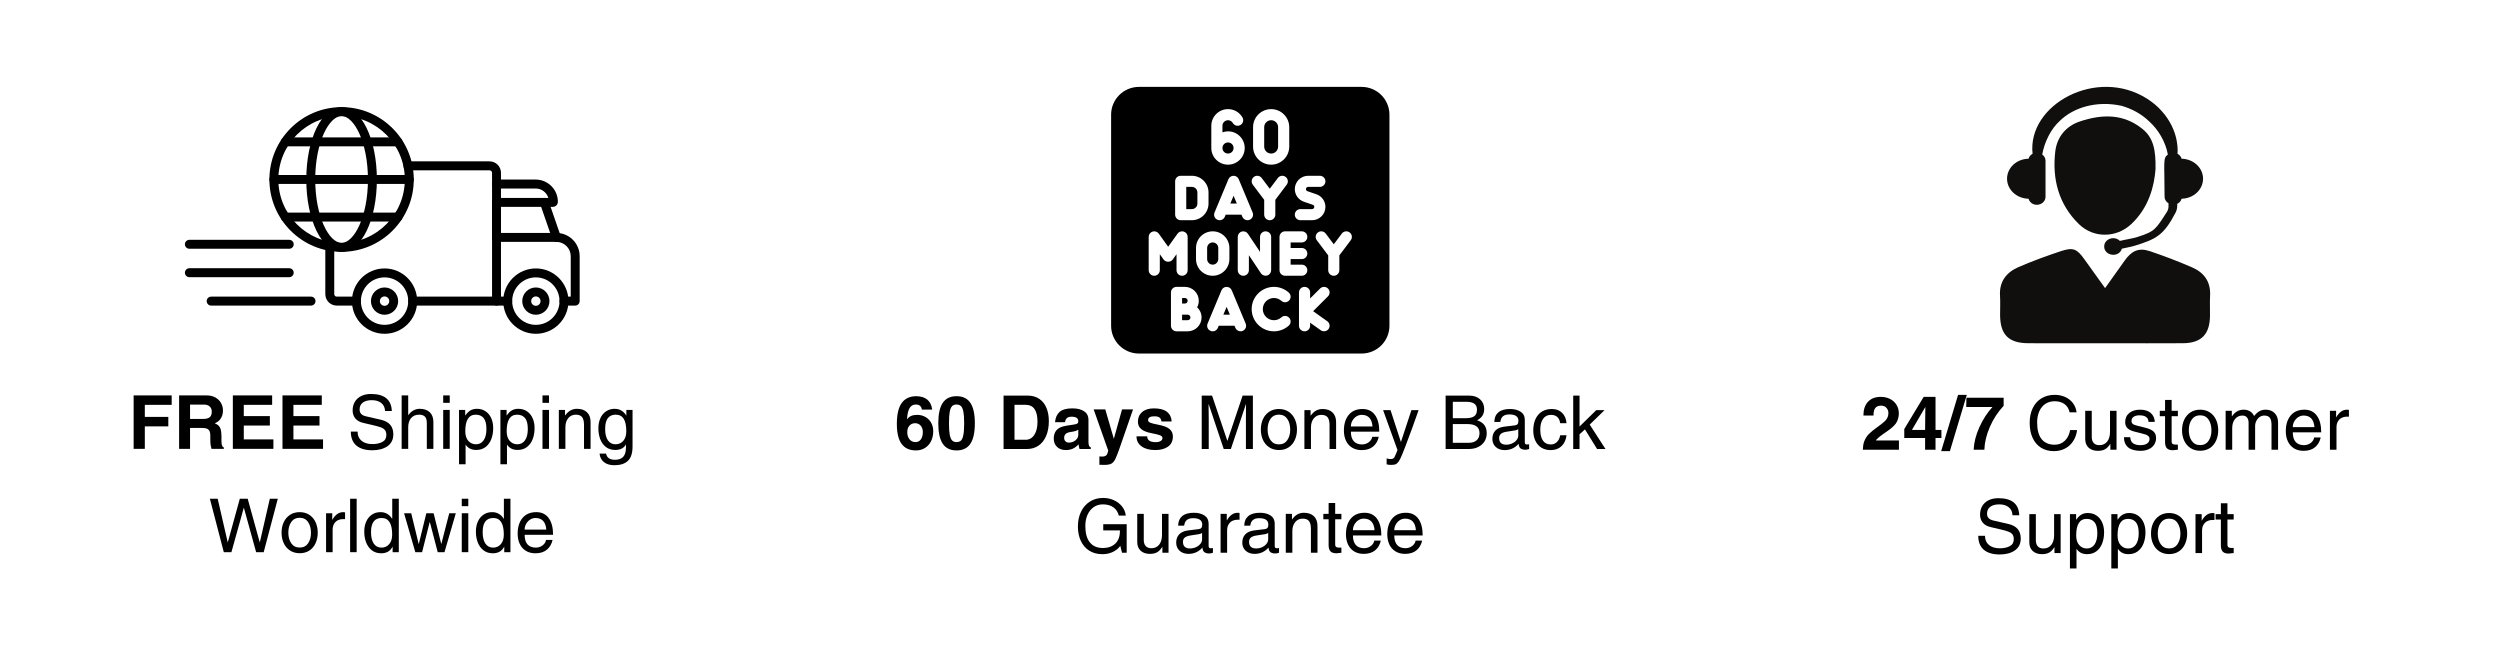 <svg version="1.0" preserveAspectRatio="xMidYMid meet" height="400" viewBox="0 0 1125 300" zoomAndPan="magnify" width="1500" xmlns:xlink="http://www.w3.org/1999/xlink" xmlns="http://www.w3.org/2000/svg"><defs><g></g><clipPath id="c124bd3555"><path clip-rule="nonzero" d="M 221 104 L 260.918 104 L 260.918 138 L 221 138 Z M 221 104"></path></clipPath><clipPath id="a0a1f45346"><path clip-rule="nonzero" d="M 226 120 L 256 120 L 256 150.191 L 226 150.191 Z M 226 120"></path></clipPath><clipPath id="14fe132cbd"><path clip-rule="nonzero" d="M 158 120 L 188 120 L 188 150.191 L 158 150.191 Z M 158 120"></path></clipPath><clipPath id="8ebc8ba1de"><path clip-rule="nonzero" d="M 121 48.191 L 187 48.191 L 187 114 L 121 114 Z M 121 48.191"></path></clipPath><clipPath id="026ca89a7c"><path clip-rule="nonzero" d="M 83.168 107 L 133 107 L 133 112 L 83.168 112 Z M 83.168 107"></path></clipPath><clipPath id="a9f68a5574"><path clip-rule="nonzero" d="M 83.168 120 L 133 120 L 133 125 L 83.168 125 Z M 83.168 120"></path></clipPath><clipPath id="76e1a5b68e"><path clip-rule="nonzero" d="M 137 48.191 L 170 48.191 L 170 114 L 137 114 Z M 137 48.191"></path></clipPath><clipPath id="e44331ce5a"><path clip-rule="nonzero" d="M 899.57 112 L 994.82 112 L 994.82 154.5 L 899.57 154.5 Z M 899.57 112"></path></clipPath><clipPath id="b496ab7fe1"><path clip-rule="nonzero" d="M 500 39.098 L 625.25 39.098 L 625.25 159.098 L 500 159.098 Z M 500 39.098"></path></clipPath></defs><path fill-rule="nonzero" fill-opacity="1" d="M 179.082 65.863 L 128.34 65.863 C 127.23 65.863 126.332 64.961 126.332 63.848 C 126.332 62.734 127.23 61.836 128.34 61.836 L 179.082 61.836 C 180.191 61.836 181.094 62.734 181.094 63.848 C 181.094 64.961 180.191 65.863 179.082 65.863 Z M 179.082 65.863" fill="#000000"></path><path fill-rule="nonzero" fill-opacity="1" d="M 184.184 82.781 L 123.242 82.781 C 122.133 82.781 121.23 81.879 121.23 80.77 C 121.23 79.656 122.133 78.754 123.242 78.754 L 184.184 78.754 C 185.293 78.754 186.195 79.656 186.195 80.77 C 186.195 81.879 185.293 82.781 184.184 82.781 Z M 184.184 82.781" fill="#000000"></path><path fill-rule="nonzero" fill-opacity="1" d="M 179.082 99.703 L 128.34 99.703 C 127.23 99.703 126.332 98.801 126.332 97.688 C 126.332 96.574 127.23 95.672 128.34 95.672 L 179.082 95.672 C 180.191 95.672 181.094 96.574 181.094 97.688 C 181.094 98.801 180.191 99.703 179.082 99.703 Z M 179.082 99.703" fill="#000000"></path><g clip-path="url(#c124bd3555)"><path fill-rule="nonzero" fill-opacity="1" d="M 258.836 137.516 L 253.801 137.516 C 252.688 137.516 251.789 136.613 251.789 135.5 C 251.789 134.387 252.688 133.484 253.801 133.484 L 256.828 133.484 L 256.828 115.301 C 256.828 111.742 253.941 108.852 250.395 108.852 L 223.434 108.852 C 222.324 108.852 221.422 107.949 221.422 106.836 C 221.422 105.723 222.324 104.824 223.434 104.824 L 250.395 104.824 C 256.156 104.824 260.848 109.523 260.848 115.301 L 260.848 135.5 C 260.848 136.613 259.945 137.516 258.836 137.516 Z M 228.473 137.516 L 223.434 137.516 C 222.324 137.516 221.422 136.613 221.422 135.5 C 221.422 134.387 222.324 133.484 223.434 133.484 L 228.473 133.484 C 229.582 133.484 230.48 134.387 230.48 135.5 C 230.48 136.613 229.582 137.516 228.473 137.516 Z M 228.473 137.516" fill="#000000"></path></g><path fill-rule="nonzero" fill-opacity="1" d="M 250.395 108.852 C 249.562 108.852 248.785 108.328 248.496 107.496 L 243.047 91.73 C 242.688 90.68 243.242 89.535 244.289 89.168 C 245.34 88.805 246.484 89.363 246.848 90.414 L 252.293 106.18 C 252.656 107.23 252.102 108.375 251.051 108.742 C 250.836 108.816 250.613 108.852 250.395 108.852 Z M 223.434 108.852 C 222.324 108.852 221.422 107.949 221.422 106.836 L 221.422 91.074 C 221.422 89.961 222.324 89.059 223.434 89.059 C 224.543 89.059 225.441 89.961 225.441 91.074 L 225.441 106.836 C 225.441 107.949 224.543 108.852 223.434 108.852 Z M 223.434 108.852" fill="#000000"></path><path fill-rule="nonzero" fill-opacity="1" d="M 248.777 93.086 L 223.434 93.086 C 222.324 93.086 221.422 92.184 221.422 91.074 C 221.422 89.961 222.324 89.059 223.434 89.059 L 246.762 89.059 C 246.008 86.613 243.734 84.828 241.051 84.828 L 223.434 84.828 C 222.324 84.828 221.422 83.926 221.422 82.816 C 221.422 81.703 222.324 80.801 223.434 80.801 L 241.051 80.801 C 246.559 80.801 251.043 85.293 251.043 90.816 C 251.043 92.07 250.027 93.086 248.777 93.086 Z M 248.777 93.086" fill="#000000"></path><path fill-rule="nonzero" fill-opacity="1" d="M 223.434 137.516 L 185.711 137.516 C 184.602 137.516 183.703 136.613 183.703 135.5 C 183.703 134.387 184.602 133.484 185.711 133.484 L 221.422 133.484 L 221.422 77.766 C 221.422 77.156 220.91 76.641 220.301 76.641 L 183.566 76.641 C 182.457 76.641 181.559 75.738 181.559 74.625 C 181.559 73.512 182.457 72.609 183.566 72.609 L 220.301 72.609 C 223.137 72.609 225.441 74.922 225.441 77.766 L 225.441 135.5 C 225.441 136.613 224.543 137.516 223.434 137.516 Z M 160.387 137.516 L 151.535 137.516 C 148.699 137.516 146.391 135.203 146.391 132.359 L 146.391 110.848 C 146.391 109.734 147.293 108.832 148.402 108.832 C 149.512 108.832 150.41 109.734 150.41 110.848 L 150.41 132.359 C 150.41 132.973 150.926 133.484 151.535 133.484 L 160.387 133.484 C 161.496 133.484 162.395 134.387 162.395 135.5 C 162.395 136.613 161.496 137.516 160.387 137.516 Z M 160.387 137.516" fill="#000000"></path><g clip-path="url(#a0a1f45346)"><path fill-rule="nonzero" fill-opacity="1" d="M 241.137 150.207 C 233.043 150.207 226.461 143.609 226.461 135.5 C 226.461 127.391 233.043 120.793 241.137 120.793 C 249.227 120.793 255.809 127.391 255.809 135.5 C 255.809 143.609 249.227 150.207 241.137 150.207 Z M 241.137 124.82 C 235.262 124.82 230.48 129.613 230.48 135.5 C 230.48 141.391 235.262 146.18 241.137 146.18 C 247.012 146.18 251.789 141.391 251.789 135.5 C 251.789 129.613 247.012 124.82 241.137 124.82 Z M 241.137 124.82" fill="#000000"></path></g><g clip-path="url(#14fe132cbd)"><path fill-rule="nonzero" fill-opacity="1" d="M 173.051 150.207 C 164.957 150.207 158.375 143.609 158.375 135.5 C 158.375 127.391 164.957 120.793 173.051 120.793 C 181.141 120.793 187.723 127.391 187.723 135.5 C 187.723 143.609 181.141 150.207 173.051 150.207 Z M 173.051 124.82 C 167.176 124.82 162.395 129.613 162.395 135.5 C 162.395 141.391 167.176 146.18 173.051 146.18 C 178.926 146.18 183.703 141.391 183.703 135.5 C 183.703 129.613 178.926 124.82 173.051 124.82 Z M 173.051 124.82" fill="#000000"></path></g><path fill-rule="nonzero" fill-opacity="1" d="M 173.051 141.641 C 169.672 141.641 166.922 138.887 166.922 135.5 C 166.922 132.113 169.672 129.359 173.051 129.359 C 176.426 129.359 179.176 132.113 179.176 135.5 C 179.176 138.887 176.426 141.641 173.051 141.641 Z M 173.051 133.391 C 171.887 133.391 170.941 134.336 170.941 135.5 C 170.941 136.664 171.887 137.613 173.051 137.613 C 174.211 137.613 175.156 136.664 175.156 135.5 C 175.156 134.336 174.211 133.391 173.051 133.391 Z M 173.051 133.391" fill="#000000"></path><g clip-path="url(#8ebc8ba1de)"><path fill-rule="nonzero" fill-opacity="1" d="M 153.711 113.324 C 135.801 113.324 121.23 98.719 121.23 80.77 C 121.23 62.816 135.801 48.211 153.711 48.211 C 171.621 48.211 186.195 62.816 186.195 80.77 C 186.195 98.719 171.621 113.324 153.711 113.324 Z M 153.711 52.238 C 138.02 52.238 125.25 65.035 125.25 80.77 C 125.25 96.5 138.02 109.297 153.711 109.297 C 169.406 109.297 182.176 96.5 182.176 80.77 C 182.176 65.035 169.406 52.238 153.711 52.238 Z M 153.711 52.238" fill="#000000"></path></g><g clip-path="url(#026ca89a7c)"><path fill-rule="nonzero" fill-opacity="1" d="M 130.156 111.945 L 85.219 111.945 C 84.109 111.945 83.207 111.043 83.207 109.93 C 83.207 108.82 84.109 107.918 85.219 107.918 L 130.156 107.918 C 131.266 107.918 132.164 108.82 132.164 109.93 C 132.164 111.043 131.266 111.945 130.156 111.945 Z M 130.156 111.945" fill="#000000"></path></g><g clip-path="url(#a9f68a5574)"><path fill-rule="nonzero" fill-opacity="1" d="M 130.156 124.73 L 85.219 124.73 C 84.109 124.73 83.207 123.828 83.207 122.715 C 83.207 121.602 84.109 120.703 85.219 120.703 L 130.156 120.703 C 131.266 120.703 132.164 121.602 132.164 122.715 C 132.164 123.828 131.266 124.73 130.156 124.73 Z M 130.156 124.73" fill="#000000"></path></g><path fill-rule="nonzero" fill-opacity="1" d="M 139.961 137.516 L 95.023 137.516 C 93.914 137.516 93.012 136.613 93.012 135.5 C 93.012 134.387 93.914 133.484 95.023 133.484 L 139.961 133.484 C 141.07 133.484 141.969 134.387 141.969 135.5 C 141.969 136.613 141.07 137.516 139.961 137.516 Z M 139.961 137.516" fill="#000000"></path><path fill-rule="nonzero" fill-opacity="1" d="M 241.137 141.641 C 237.758 141.641 235.008 138.887 235.008 135.5 C 235.008 132.113 237.758 129.359 241.137 129.359 C 244.512 129.359 247.262 132.113 247.262 135.5 C 247.262 138.887 244.512 141.641 241.137 141.641 Z M 241.137 133.391 C 239.973 133.391 239.027 134.336 239.027 135.5 C 239.027 136.664 239.973 137.613 241.137 137.613 C 242.297 137.613 243.242 136.664 243.242 135.5 C 243.242 134.336 242.297 133.391 241.137 133.391 Z M 241.137 133.391" fill="#000000"></path><g clip-path="url(#76e1a5b68e)"><path fill-rule="nonzero" fill-opacity="1" d="M 153.711 113.324 C 144.809 113.324 137.832 99.023 137.832 80.77 C 137.832 62.512 144.809 48.211 153.711 48.211 C 162.617 48.211 169.594 62.512 169.594 80.77 C 169.594 99.023 162.617 113.324 153.711 113.324 Z M 153.711 52.238 C 148.102 52.238 141.852 63.953 141.852 80.77 C 141.852 97.582 148.102 109.297 153.711 109.297 C 159.32 109.297 165.574 97.582 165.574 80.77 C 165.574 63.953 159.32 52.238 153.711 52.238 Z M 153.711 52.238" fill="#000000"></path></g><path fill-rule="nonzero" fill-opacity="1" d="M 981.715 71.426 C 981.449 70.473 980.801 69.684 979.887 69.203 C 980.086 67.047 979.789 64.402 979.285 62.227 C 978.859 60.434 978.188 58.434 977.156 56.348 C 976.07 54.285 974.73 52.094 972.848 50.074 C 971.062 47.98 968.762 46.078 966.164 44.398 C 943.508 30.031 912.23 47.027 914.656 69.207 C 913.75 69.691 913.105 70.473 912.844 71.422 C 907.48 71.516 903.172 75.5 903.172 80.422 C 903.172 85.344 907.48 89.336 912.844 89.434 C 913.27 90.984 914.734 92.16 916.57 92.16 C 918.738 92.16 920.488 90.555 920.488 88.574 L 920.488 72.285 C 920.488 71.156 919.887 70.188 919.004 69.535 C 919.984 63.926 922.898 58 926.984 54.32 C 932.984 48.473 943.395 45.098 954.84 47.645 C 959.246 48.957 963.578 51.16 967.191 54.695 C 971.215 58.309 974.477 63.723 975.539 69.535 C 973.227 71.254 974.055 72.738 974.055 88.574 C 974.055 89.812 974.789 90.852 975.828 91.492 L 975.828 92.875 C 975.828 93.746 975.582 94.605 975.109 95.348 C 969.988 103.328 969.648 104.141 961.914 106.613 C 959.48 107.391 956.734 107.727 953.957 108.406 C 951.395 105.875 946.883 107.539 946.883 110.926 C 946.883 115.199 953.555 116.176 954.844 111.902 C 956.723 111.445 958.652 111.176 960.465 110.625 C 970.445 107.59 973.707 105.785 978.992 95.707 C 979.488 94.75 979.754 93.695 979.754 92.617 L 979.754 91.727 C 980.742 91.258 981.438 90.438 981.715 89.426 C 987.07 89.332 991.375 85.344 991.375 80.422 C 991.375 75.508 987.07 71.527 981.715 71.426" fill="#100f0d"></path><g clip-path="url(#e44331ce5a)"><path fill-rule="nonzero" fill-opacity="1" d="M 947.285 129.652 C 950.488 125.156 953.277 121.293 956.012 117.391 C 959.215 112.816 962.441 111.34 967.504 113.047 C 973.938 115.215 980.301 117.645 986.527 120.355 C 991.871 122.68 994.871 126.84 994.543 133.004 C 994.371 136.039 994.543 139.086 994.5 142.129 C 994.391 150.508 990.574 154.406 982.273 154.449 C 971.555 154.516 960.84 154.473 950.121 154.473 C 937.668 154.473 925.207 154.504 912.758 154.453 C 903.852 154.414 900.094 150.609 900.043 141.75 C 900.027 138.852 900.188 135.949 900.008 133.066 C 899.613 126.645 902.918 122.523 908.371 120.168 C 914.602 117.477 921 115.137 927.441 113.004 C 932.938 111.176 934.637 111.992 938.039 116.762 C 940.965 120.863 943.918 124.957 947.285 129.652" fill="#100f0d"></path></g><path fill-rule="nonzero" fill-opacity="1" d="M 969.988 76.176 C 969.398 83.734 967.012 93.395 959.082 100.832 C 952.363 107.137 942.109 107.293 935.496 100.84 C 926.336 91.891 923.445 80.512 924.863 68.23 C 925.602 61.805 929.523 56.742 936.105 54.594 C 945.891 51.391 955.367 51.07 963.98 57.918 C 969.012 61.906 970.16 67.387 969.988 76.176" fill="#100f0d"></path><path fill-rule="nonzero" fill-opacity="1" d="M 538.828 91.598 L 538.828 86.598 C 538.828 85.219 537.703 84.098 536.324 84.098 L 533.816 84.098 L 533.816 94.098 L 536.324 94.098 C 537.703 94.098 538.828 92.977 538.828 91.598 Z M 538.828 91.598" fill="#000000"></path><path fill-rule="nonzero" fill-opacity="1" d="M 534.445 135.344 C 534.445 134.656 533.883 134.094 533.191 134.094 L 531.938 134.094 L 531.938 136.594 L 533.191 136.594 C 533.883 136.594 534.445 136.035 534.445 135.344 Z M 534.445 135.344" fill="#000000"></path><path fill-rule="nonzero" fill-opacity="1" d="M 545.715 109.098 C 544.336 109.098 543.211 110.219 543.211 111.598 L 543.211 116.594 C 543.211 117.973 544.336 119.094 545.715 119.094 C 547.098 119.094 548.223 117.973 548.223 116.594 L 548.223 111.598 C 548.223 110.219 547.098 109.098 545.715 109.098 Z M 545.715 109.098" fill="#000000"></path><path fill-rule="nonzero" fill-opacity="1" d="M 572.02 69.098 C 573.746 69.098 575.148 67.695 575.148 65.973 L 575.148 57.223 C 575.148 55.5 573.746 54.098 572.02 54.098 C 570.293 54.098 568.887 55.5 568.887 57.223 L 568.887 65.973 C 568.887 67.695 570.293 69.098 572.02 69.098 Z M 572.02 69.098" fill="#000000"></path><path fill-rule="nonzero" fill-opacity="1" d="M 534.445 141.594 L 531.938 141.594 L 531.938 144.094 L 534.445 144.094 C 535.137 144.094 535.695 143.535 535.695 142.844 C 535.695 142.152 535.137 141.594 534.445 141.594 Z M 534.445 141.594" fill="#000000"></path><path fill-rule="nonzero" fill-opacity="1" d="M 553.648 91.598 L 556.57 91.598 L 555.109 88.098 Z M 553.648 91.598" fill="#000000"></path><path fill-rule="nonzero" fill-opacity="1" d="M 555.109 66.598 C 555.109 66.93 555.047 67.25 554.918 67.555 C 554.793 67.863 554.609 68.133 554.375 68.367 C 554.141 68.602 553.871 68.781 553.562 68.91 C 553.258 69.035 552.938 69.098 552.605 69.098 C 552.273 69.098 551.953 69.035 551.645 68.91 C 551.34 68.781 551.07 68.602 550.832 68.367 C 550.598 68.133 550.418 67.863 550.289 67.555 C 550.164 67.25 550.102 66.93 550.102 66.598 C 550.102 66.266 550.164 65.949 550.289 65.641 C 550.418 65.336 550.598 65.066 550.832 64.832 C 551.07 64.598 551.34 64.414 551.645 64.289 C 551.953 64.164 552.273 64.098 552.605 64.098 C 552.938 64.098 553.258 64.164 553.562 64.289 C 553.871 64.414 554.141 64.598 554.375 64.832 C 554.609 65.066 554.793 65.336 554.918 65.641 C 555.047 65.949 555.109 66.266 555.109 66.598 Z M 555.109 66.598" fill="#000000"></path><g clip-path="url(#b496ab7fe1)"><path fill-rule="nonzero" fill-opacity="1" d="M 612.727 39.102 L 512.523 39.102 C 505.621 39.102 500 44.707 500 51.602 L 500 146.594 C 500 153.484 505.621 159.094 512.523 159.094 L 612.727 159.094 C 619.633 159.094 625.25 153.484 625.25 146.594 L 625.25 51.602 C 625.25 44.707 619.633 39.102 612.727 39.102 Z M 590.754 92.152 L 586.727 90.773 C 584.301 89.941 582.664 87.66 582.664 85.098 C 582.664 81.789 585.363 79.098 588.68 79.098 L 593.938 79.098 C 595.32 79.098 596.441 80.219 596.441 81.598 C 596.441 82.977 595.32 84.098 593.938 84.098 L 588.68 84.098 C 588.125 84.098 587.676 84.547 587.676 85.098 C 587.676 85.523 587.945 85.902 588.352 86.043 L 592.379 87.422 C 594.809 88.254 596.441 90.531 596.441 93.098 C 596.441 96.406 593.746 99.098 590.43 99.098 L 585.172 99.098 C 583.785 99.098 582.664 97.977 582.664 96.598 C 582.664 95.215 583.785 94.098 585.172 94.098 L 590.43 94.098 C 590.98 94.098 591.434 93.648 591.434 93.098 C 591.434 92.672 591.16 92.289 590.754 92.152 Z M 585.797 111.598 C 587.18 111.598 588.301 112.715 588.301 114.098 C 588.301 115.477 587.18 116.594 585.797 116.594 L 580.785 116.594 L 580.785 119.094 L 585.797 119.094 C 587.18 119.094 588.301 120.215 588.301 121.594 C 588.301 122.977 587.18 124.094 585.797 124.094 L 578.281 124.094 C 576.898 124.094 575.777 122.977 575.777 121.594 L 575.777 106.598 C 575.777 105.215 576.898 104.098 578.281 104.098 L 585.797 104.098 C 587.18 104.098 588.301 105.215 588.301 106.598 C 588.301 107.977 587.18 109.098 585.797 109.098 L 580.785 109.098 L 580.785 111.598 Z M 563.879 57.223 C 563.879 52.746 567.531 49.102 572.02 49.102 C 576.508 49.102 580.16 52.746 580.16 57.223 L 580.16 65.973 C 580.16 70.453 576.508 74.098 572.02 74.098 C 567.531 74.098 563.879 70.453 563.879 65.973 Z M 564.254 79.598 C 565.359 78.766 566.93 78.996 567.758 80.098 L 571.391 84.93 L 575.023 80.098 C 575.855 78.996 577.426 78.77 578.531 79.598 C 579.641 80.426 579.863 81.992 579.031 83.098 L 573.898 89.93 L 573.898 96.598 C 573.898 97.977 572.777 99.098 571.391 99.098 C 570.008 99.098 568.887 97.977 568.887 96.598 L 568.887 89.93 L 563.754 83.098 C 562.922 81.992 563.145 80.426 564.254 79.598 Z M 551.562 96.598 L 551.16 97.559 C 550.629 98.832 549.164 99.441 547.883 98.902 C 546.605 98.371 546.004 96.91 546.535 95.637 L 552.797 80.637 C 553.188 79.703 554.098 79.098 555.109 79.098 C 556.121 79.098 557.031 79.703 557.422 80.637 L 563.684 95.637 C 564.215 96.91 563.613 98.371 562.336 98.902 C 561.082 99.43 559.586 98.812 559.062 97.559 C 559.059 97.555 558.66 96.598 558.66 96.598 Z M 553.23 111.598 L 553.23 116.594 C 553.23 120.73 549.859 124.094 545.715 124.094 C 541.57 124.094 538.203 120.73 538.203 116.594 L 538.203 111.598 C 538.203 107.461 541.57 104.098 545.715 104.098 C 549.859 104.098 553.23 107.461 553.23 111.598 Z M 545.09 56.598 C 545.09 52.465 548.461 49.102 552.605 49.102 C 555.305 49.102 557.734 50.496 559.102 52.84 C 559.801 54.031 559.395 55.562 558.199 56.258 C 557.004 56.957 555.473 56.551 554.773 55.359 C 554.312 54.57 553.504 54.098 552.605 54.098 C 551.223 54.098 550.102 55.223 550.102 56.598 L 550.102 59.559 C 550.887 59.281 551.723 59.098 552.605 59.098 C 556.75 59.098 560.121 62.465 560.121 66.598 C 560.121 70.734 556.75 74.098 552.605 74.098 C 548.461 74.098 545.09 70.734 545.09 66.598 Z M 528.809 81.598 C 528.809 80.219 529.93 79.098 531.312 79.098 L 536.324 79.098 C 540.465 79.098 543.836 82.461 543.836 86.598 L 543.836 91.598 C 543.836 95.734 540.465 99.098 536.324 99.098 L 531.312 99.098 C 529.93 99.098 528.809 97.977 528.809 96.598 Z M 523.637 116.797 L 521.918 114.398 L 521.918 121.594 C 521.918 122.977 520.797 124.094 519.414 124.094 C 518.031 124.094 516.91 122.977 516.91 121.594 L 516.91 106.598 C 516.91 105.512 517.613 104.547 518.648 104.215 C 519.688 103.883 520.82 104.258 521.453 105.145 L 525.676 111.043 L 529.898 105.145 C 530.535 104.262 531.668 103.883 532.703 104.215 C 533.742 104.547 534.445 105.512 534.445 106.598 L 534.445 121.594 C 534.445 122.977 533.32 124.094 531.938 124.094 C 530.555 124.094 529.434 122.977 529.434 121.594 L 529.434 114.398 L 527.715 116.797 C 526.773 118.113 524.578 118.113 523.637 116.797 Z M 534.445 149.094 L 529.434 149.094 C 528.051 149.094 526.93 147.973 526.93 146.594 L 526.93 131.594 C 526.93 130.215 528.051 129.094 529.434 129.094 L 533.191 129.094 C 536.645 129.094 539.453 131.898 539.453 135.344 C 539.453 136.406 539.188 137.406 538.719 138.281 C 539.941 139.422 540.707 141.047 540.707 142.844 C 540.707 146.289 537.898 149.094 534.445 149.094 Z M 559.207 148.902 C 557.938 149.43 556.43 148.75 555.93 147.555 C 555.93 147.551 555.527 146.594 555.527 146.594 L 548.43 146.594 L 548.027 147.555 C 547.496 148.828 546.035 149.438 544.754 148.902 C 543.477 148.371 542.871 146.906 543.406 145.633 L 549.668 130.633 C 550.055 129.703 550.969 129.094 551.98 129.094 C 552.992 129.094 553.902 129.703 554.289 130.633 L 560.555 145.633 C 561.086 146.906 560.48 148.371 559.207 148.902 Z M 562 121.594 C 562 122.977 560.879 124.094 559.492 124.094 C 558.109 124.094 556.988 122.977 556.988 121.594 L 556.988 106.598 C 556.988 105.496 557.711 104.523 558.77 104.203 C 559.82 103.883 560.965 104.293 561.578 105.211 L 567.008 113.34 L 567.008 106.598 C 567.008 105.215 568.129 104.098 569.516 104.098 C 570.898 104.098 572.02 105.215 572.02 106.598 L 572.02 121.594 C 572.02 122.695 571.297 123.668 570.242 123.988 C 569.215 124.301 568.027 123.875 567.43 122.98 C 567.418 122.965 562 114.852 562 114.852 Z M 573.27 144.094 C 574.504 144.094 575.688 143.641 576.602 142.816 C 577.625 141.887 579.211 141.969 580.137 142.992 C 581.066 144.016 580.988 145.594 579.961 146.523 C 578.129 148.18 575.75 149.094 573.27 149.094 C 567.746 149.094 563.25 144.609 563.25 139.094 C 563.25 133.582 567.746 129.094 573.27 129.094 C 575.75 129.094 578.129 130.008 579.961 131.668 C 580.988 132.594 581.066 134.172 580.137 135.195 C 579.211 136.223 577.625 136.301 576.602 135.371 C 575.688 134.547 574.504 134.094 573.27 134.094 C 570.508 134.094 568.262 136.336 568.262 139.094 C 568.262 141.852 570.508 144.094 573.27 144.094 Z M 597.273 144.559 C 598.398 145.363 598.66 146.922 597.855 148.047 C 597.043 149.18 595.426 149.387 594.359 148.629 C 594.359 148.629 589.555 145.203 589.555 145.203 L 589.555 146.594 C 589.555 147.973 588.434 149.094 587.047 149.094 C 585.664 149.094 584.543 147.973 584.543 146.594 L 584.543 131.594 C 584.543 130.215 585.664 129.094 587.047 129.094 C 588.434 129.094 589.555 130.215 589.555 131.594 L 589.555 134.309 L 594.047 129.828 C 595.023 128.852 596.609 128.852 597.586 129.828 C 598.566 130.805 598.566 132.387 597.586 133.363 L 590.91 140.027 Z M 607.84 108.098 L 602.703 114.93 L 602.703 121.594 C 602.703 122.977 601.586 124.094 600.199 124.094 C 598.816 124.094 597.695 122.977 597.695 121.594 L 597.695 114.93 L 592.559 108.098 C 591.727 106.992 591.953 105.426 593.062 104.598 C 594.168 103.766 595.738 103.992 596.566 105.098 L 600.199 109.93 L 603.832 105.098 C 604.66 103.996 606.234 103.77 607.34 104.598 C 608.445 105.426 608.672 106.992 607.84 108.098 Z M 607.84 108.098" fill="#000000"></path></g><path fill-rule="nonzero" fill-opacity="1" d="M 550.516 141.594 L 553.441 141.594 L 551.98 138.094 Z M 550.516 141.594" fill="#000000"></path><g fill-opacity="1" fill="#000000"><g transform="translate(57.587, 201.979)"><g><path d="M 7.578 -19.797 L 7.578 -14.375 L 18.156 -14.375 L 18.156 -10.109 L 7.578 -10.109 L 7.578 0 L 2.547 0 L 2.547 -24.047 L 19.672 -24.047 L 19.672 -19.797 Z M 7.578 -19.797"></path></g></g></g><g fill-opacity="1" fill="#000000"><g transform="translate(78.051, 201.979)"><g><path d="M 22.281 -17.25 C 22.281 -15.883 21.953 -14.688 21.297 -13.656 C 20.648 -12.633 19.738 -11.926 18.562 -11.531 L 19.359 -11.125 C 20.273 -10.633 20.879 -9.941 21.172 -9.047 C 21.461 -8.148 21.609 -7.031 21.609 -5.688 L 21.609 -3.453 C 21.609 -1.754 21.961 -0.816 22.672 -0.641 L 22.672 0 L 17.125 0 C 16.988 -0.406 16.867 -0.93 16.766 -1.578 C 16.66 -2.223 16.609 -2.836 16.609 -3.422 L 16.578 -6.031 C 16.578 -7.062 16.398 -7.816 16.047 -8.297 C 15.691 -8.773 15.242 -9.078 14.703 -9.203 C 14.172 -9.336 13.477 -9.406 12.625 -9.406 L 7.469 -9.406 L 7.469 0 L 2.547 0 L 2.547 -24.047 L 14.969 -24.047 C 16.469 -24.047 17.77 -23.734 18.875 -23.109 C 19.977 -22.484 20.82 -21.656 21.406 -20.625 C 21.988 -19.602 22.281 -18.477 22.281 -17.25 Z M 17.25 -16.75 C 17.25 -17.707 16.941 -18.473 16.328 -19.047 C 15.711 -19.617 14.895 -19.906 13.875 -19.906 L 7.469 -19.906 L 7.469 -13.469 L 13.5 -13.469 C 14.75 -13.469 15.688 -13.719 16.312 -14.219 C 16.938 -14.719 17.25 -15.562 17.25 -16.75 Z M 17.25 -16.75"></path></g></g></g><g fill-opacity="1" fill="#000000"><g transform="translate(102.232, 201.979)"><g><path d="M 7.469 -19.797 L 7.469 -14.734 L 19.203 -14.734 L 19.203 -10.484 L 7.469 -10.484 L 7.469 -4.25 L 20.797 -4.25 L 20.797 0 L 2.547 0 L 2.547 -24.047 L 20.234 -24.047 L 20.234 -19.797 Z M 7.469 -19.797"></path></g></g></g><g fill-opacity="1" fill="#000000"><g transform="translate(124.571, 201.979)"><g><path d="M 7.469 -19.797 L 7.469 -14.734 L 19.203 -14.734 L 19.203 -10.484 L 7.469 -10.484 L 7.469 -4.25 L 20.797 -4.25 L 20.797 0 L 2.547 0 L 2.547 -24.047 L 20.234 -24.047 L 20.234 -19.797 Z M 7.469 -19.797"></path></g></g></g><g fill-opacity="1" fill="#000000"><g transform="translate(146.919, 201.979)"><g></g></g></g><g fill-opacity="1" fill="#000000"><g transform="translate(156.23, 201.979)"><g><path d="M 20.094 -17.016 L 17.047 -17.016 C 16.984 -18.555 16.422 -19.754 15.359 -20.609 C 14.297 -21.473 12.875 -21.906 11.094 -21.906 C 9.344 -21.906 7.988 -21.539 7.031 -20.812 C 6.07 -20.094 5.594 -19.051 5.594 -17.688 C 5.594 -16.082 6.539 -15.066 8.438 -14.641 L 15.172 -13.094 C 18.898 -12.25 20.766 -10.07 20.766 -6.562 C 20.766 -4.195 19.883 -2.406 18.125 -1.188 C 16.363 0.031 14.098 0.641 11.328 0.641 C 8.203 0.641 5.805 -0.066 4.141 -1.484 C 2.473 -2.91 1.641 -5.004 1.641 -7.766 L 4.688 -7.766 L 4.688 -7.703 C 4.688 -5.961 5.285 -4.598 6.484 -3.609 C 7.68 -2.629 9.297 -2.141 11.328 -2.141 C 13.109 -2.141 14.602 -2.457 15.812 -3.094 C 17.02 -3.727 17.625 -4.773 17.625 -6.234 C 17.625 -7.172 17.414 -7.898 17 -8.422 C 16.582 -8.953 15.973 -9.363 15.172 -9.656 C 14.367 -9.957 13.141 -10.301 11.484 -10.688 L 7.438 -11.625 C 5.738 -12 4.484 -12.68 3.672 -13.672 C 2.859 -14.672 2.453 -15.863 2.453 -17.25 C 2.453 -18.727 2.781 -20.023 3.438 -21.141 C 4.094 -22.254 5.039 -23.125 6.281 -23.75 C 7.52 -24.375 9 -24.688 10.719 -24.688 C 16.77 -24.688 19.895 -22.129 20.094 -17.016 Z M 20.094 -17.016"></path></g></g></g><g fill-opacity="1" fill="#000000"><g transform="translate(178.569, 201.979)"><g><path d="M 5.188 -15.172 C 5.926 -16.18 6.719 -16.906 7.562 -17.344 C 8.414 -17.789 9.332 -18.016 10.312 -18.016 C 12.258 -18.016 13.77 -17.492 14.844 -16.453 C 15.914 -15.422 16.453 -13.957 16.453 -12.062 L 16.453 0 L 13.5 0 L 13.5 -11.594 C 13.5 -12.957 13.211 -13.926 12.641 -14.5 C 12.078 -15.082 11.203 -15.375 10.016 -15.375 C 8.492 -15.375 7.297 -14.863 6.422 -13.844 C 5.555 -12.832 5.125 -11.457 5.125 -9.719 L 5.125 0 L 2.172 0 L 2.172 -24.047 L 5.125 -24.047 L 5.125 -15.172 Z M 5.188 -15.172"></path></g></g></g><g fill-opacity="1" fill="#000000"><g transform="translate(197.191, 201.979)"><g><path d="M 2.25 -20.703 L 2.25 -24.047 L 5.188 -24.047 L 5.188 -20.703 Z M 2.25 0 L 2.25 -17.516 L 5.188 -17.516 L 5.188 0 Z M 2.25 0"></path></g></g></g><g fill-opacity="1" fill="#000000"><g transform="translate(204.626, 201.979)"><g><path d="M 17.312 -9.344 C 17.312 -7.508 17.023 -5.848 16.453 -4.359 C 15.891 -2.879 15.031 -1.695 13.875 -0.812 C 12.727 0.062 11.332 0.5 9.688 0.5 C 8.539 0.5 7.578 0.285 6.797 -0.141 C 6.016 -0.578 5.398 -1.145 4.953 -1.844 L 4.891 -1.844 L 4.891 6.938 L 1.938 6.938 L 1.938 -17.516 L 4.719 -17.516 L 4.719 -15.047 L 4.797 -15.047 C 5.578 -16.16 6.375 -16.93 7.188 -17.359 C 8 -17.797 8.941 -18.016 10.016 -18.016 C 11.492 -18.016 12.785 -17.641 13.891 -16.891 C 14.992 -16.148 15.836 -15.125 16.422 -13.812 C 17.016 -12.508 17.312 -11.02 17.312 -9.344 Z M 9.547 -2.047 C 11.023 -2.047 12.18 -2.648 13.016 -3.859 C 13.848 -5.078 14.266 -6.758 14.266 -8.906 C 14.266 -11.188 13.848 -12.832 13.016 -13.844 C 12.18 -14.863 10.992 -15.375 9.453 -15.375 C 6.316 -15.375 4.75 -12.883 4.75 -7.906 C 4.75 -6.07 5.203 -4.633 6.109 -3.594 C 7.016 -2.562 8.16 -2.047 9.547 -2.047 Z M 9.547 -2.047"></path></g></g></g><g fill-opacity="1" fill="#000000"><g transform="translate(223.248, 201.979)"><g><path d="M 17.312 -9.344 C 17.312 -7.508 17.023 -5.848 16.453 -4.359 C 15.891 -2.879 15.031 -1.695 13.875 -0.812 C 12.727 0.062 11.332 0.5 9.688 0.5 C 8.539 0.5 7.578 0.285 6.797 -0.141 C 6.016 -0.578 5.398 -1.145 4.953 -1.844 L 4.891 -1.844 L 4.891 6.938 L 1.938 6.938 L 1.938 -17.516 L 4.719 -17.516 L 4.719 -15.047 L 4.797 -15.047 C 5.578 -16.16 6.375 -16.93 7.188 -17.359 C 8 -17.797 8.941 -18.016 10.016 -18.016 C 11.492 -18.016 12.785 -17.641 13.891 -16.891 C 14.992 -16.148 15.836 -15.125 16.422 -13.812 C 17.016 -12.508 17.312 -11.02 17.312 -9.344 Z M 9.547 -2.047 C 11.023 -2.047 12.18 -2.648 13.016 -3.859 C 13.848 -5.078 14.266 -6.758 14.266 -8.906 C 14.266 -11.188 13.848 -12.832 13.016 -13.844 C 12.18 -14.863 10.992 -15.375 9.453 -15.375 C 6.316 -15.375 4.75 -12.883 4.75 -7.906 C 4.75 -6.07 5.203 -4.633 6.109 -3.594 C 7.016 -2.562 8.16 -2.047 9.547 -2.047 Z M 9.547 -2.047"></path></g></g></g><g fill-opacity="1" fill="#000000"><g transform="translate(241.869, 201.979)"><g><path d="M 2.25 -20.703 L 2.25 -24.047 L 5.188 -24.047 L 5.188 -20.703 Z M 2.25 0 L 2.25 -17.516 L 5.188 -17.516 L 5.188 0 Z M 2.25 0"></path></g></g></g><g fill-opacity="1" fill="#000000"><g transform="translate(249.305, 201.979)"><g><path d="M 13.5 -10.75 C 13.5 -12.363 13.211 -13.535 12.641 -14.266 C 12.078 -15.004 11.125 -15.375 9.781 -15.375 C 8.395 -15.375 7.27 -14.852 6.406 -13.812 C 5.551 -12.781 5.125 -11.414 5.125 -9.719 L 5.125 0 L 2.172 0 L 2.172 -17.516 L 4.953 -17.516 L 4.953 -15.047 L 5.031 -15.047 C 5.781 -16.086 6.594 -16.844 7.469 -17.312 C 8.344 -17.781 9.289 -18.016 10.312 -18.016 C 12.258 -18.016 13.77 -17.492 14.844 -16.453 C 15.914 -15.422 16.453 -13.957 16.453 -12.062 L 16.453 0 L 13.5 0 Z M 13.5 -10.75"></path></g></g></g><g fill-opacity="1" fill="#000000"><g transform="translate(267.926, 201.979)"><g><path d="M 16.719 -1.078 C 16.719 1.941 16.02 4.102 14.625 5.406 C 13.227 6.719 11.203 7.375 8.547 7.375 C 6.598 7.375 5.035 6.91 3.859 5.984 C 2.691 5.055 2.031 3.773 1.875 2.141 L 4.828 2.141 C 4.961 3.035 5.367 3.723 6.047 4.203 C 6.723 4.68 7.645 4.922 8.812 4.922 C 10.469 4.922 11.707 4.473 12.531 3.578 C 13.352 2.691 13.766 1.254 13.766 -0.734 L 13.766 -1.969 C 12.805 -0.32 11.195 0.5 8.938 0.5 C 7.312 0.5 5.926 0.07 4.781 -0.781 C 3.645 -1.645 2.785 -2.816 2.203 -4.297 C 1.629 -5.785 1.344 -7.445 1.344 -9.281 C 1.344 -10.977 1.645 -12.488 2.25 -13.812 C 2.852 -15.145 3.719 -16.176 4.844 -16.906 C 5.969 -17.645 7.234 -18.016 8.641 -18.016 C 10.898 -18.016 12.664 -16.988 13.938 -14.938 L 13.938 -17.516 L 16.719 -17.516 Z M 13.906 -7.906 C 13.906 -10.426 13.516 -12.301 12.734 -13.531 C 11.953 -14.758 10.754 -15.375 9.141 -15.375 C 7.598 -15.375 6.422 -14.852 5.609 -13.812 C 4.797 -12.781 4.391 -11.133 4.391 -8.875 C 4.391 -6.727 4.801 -5.051 5.625 -3.844 C 6.457 -2.645 7.609 -2.047 9.078 -2.047 C 10.484 -2.047 11.641 -2.562 12.547 -3.594 C 13.453 -4.633 13.906 -6.07 13.906 -7.906 Z M 13.906 -7.906"></path></g></g></g><g fill-opacity="1" fill="#000000"><g transform="translate(93.915, 248.479)"><g><path d="M 8.609 -4.484 L 14 -24.047 L 17.547 -24.047 L 22.953 -4.484 L 23.016 -4.484 L 27.5 -24.047 L 31.094 -24.047 L 24.75 0 L 21.344 0 L 15.844 -19.938 L 15.781 -19.938 L 10.219 0 L 6.797 0 L 0.531 -24.047 L 4.047 -24.047 L 8.547 -4.484 Z M 8.609 -4.484"></path></g></g></g><g fill-opacity="1" fill="#000000"><g transform="translate(125.532, 248.479)"><g><path d="M 9.344 0.469 C 7.645 0.469 6.176 0.055 4.938 -0.766 C 3.695 -1.598 2.758 -2.711 2.125 -4.109 C 1.488 -5.504 1.172 -7.062 1.172 -8.781 C 1.172 -10.539 1.5 -12.117 2.156 -13.516 C 2.82 -14.91 3.766 -16.008 4.984 -16.812 C 6.211 -17.613 7.656 -18.016 9.312 -18.016 C 11.008 -18.016 12.473 -17.602 13.703 -16.781 C 14.93 -15.957 15.863 -14.844 16.5 -13.438 C 17.133 -12.031 17.453 -10.477 17.453 -8.781 C 17.453 -7.062 17.129 -5.488 16.484 -4.062 C 15.836 -2.645 14.906 -1.535 13.688 -0.734 C 12.469 0.066 11.02 0.469 9.344 0.469 Z M 14.406 -8.672 C 14.406 -10.66 13.969 -12.289 13.094 -13.562 C 12.227 -14.844 10.957 -15.484 9.281 -15.484 C 7.676 -15.484 6.43 -14.852 5.547 -13.594 C 4.66 -12.344 4.219 -10.738 4.219 -8.781 C 4.219 -6.852 4.66 -5.254 5.547 -3.984 C 6.43 -2.711 7.688 -2.078 9.312 -2.078 C 10.969 -2.078 12.227 -2.711 13.094 -3.984 C 13.969 -5.254 14.406 -6.816 14.406 -8.672 Z M 14.406 -8.672"></path></g></g></g><g fill-opacity="1" fill="#000000"><g transform="translate(144.153, 248.479)"><g><path d="M 5.531 -10.016 L 5.531 0 L 2.578 0 L 2.578 -17.516 L 5.359 -17.516 L 5.359 -14.609 L 5.422 -14.609 C 6.047 -15.703 6.754 -16.539 7.547 -17.125 C 8.348 -17.719 9.281 -18.016 10.344 -18.016 C 10.688 -18.016 10.945 -17.984 11.125 -17.922 L 11.125 -14.875 L 9.984 -14.875 C 9.242 -14.875 8.531 -14.695 7.844 -14.344 C 7.164 -14 6.609 -13.461 6.172 -12.734 C 5.742 -12.016 5.531 -11.109 5.531 -10.016 Z M 5.531 -10.016"></path></g></g></g><g fill-opacity="1" fill="#000000"><g transform="translate(155.306, 248.479)"><g><path d="M 2.25 0 L 2.25 -24.047 L 5.188 -24.047 L 5.188 0 Z M 2.25 0"></path></g></g></g><g fill-opacity="1" fill="#000000"><g transform="translate(162.742, 248.479)"><g><path d="M 13.938 0 L 13.938 -2.406 L 13.875 -2.406 C 12.863 -0.469 11.176 0.5 8.812 0.5 C 7.176 0.5 5.785 0.066 4.641 -0.797 C 3.492 -1.672 2.629 -2.844 2.047 -4.312 C 1.461 -5.789 1.172 -7.445 1.172 -9.281 C 1.172 -10.977 1.473 -12.488 2.078 -13.812 C 2.68 -15.145 3.535 -16.176 4.641 -16.906 C 5.742 -17.645 7.02 -18.016 8.469 -18.016 C 9.562 -18.016 10.523 -17.785 11.359 -17.328 C 12.203 -16.879 12.984 -16.117 13.703 -15.047 L 13.766 -15.047 L 13.766 -24.047 L 16.719 -24.047 L 16.719 0 Z M 8.938 -2.047 C 10.32 -2.047 11.469 -2.562 12.375 -3.594 C 13.281 -4.633 13.734 -6.07 13.734 -7.906 C 13.734 -10.406 13.344 -12.273 12.562 -13.516 C 11.781 -14.754 10.586 -15.375 8.984 -15.375 C 5.805 -15.375 4.219 -13.266 4.219 -9.047 C 4.219 -6.805 4.629 -5.078 5.453 -3.859 C 6.285 -2.648 7.445 -2.047 8.938 -2.047 Z M 8.938 -2.047"></path></g></g></g><g fill-opacity="1" fill="#000000"><g transform="translate(181.363, 248.479)"><g><path d="M 7.109 -3.75 L 10.484 -17.516 L 13.766 -17.516 L 17.188 -3.75 L 17.25 -3.75 L 20.797 -17.516 L 23.75 -17.516 L 18.656 0 L 15.609 0 L 12.062 -13.562 L 12 -13.562 L 8.578 0 L 5.531 0 L 0.469 -17.516 L 3.688 -17.516 L 7.031 -3.75 Z M 7.109 -3.75"></path></g></g></g><g fill-opacity="1" fill="#000000"><g transform="translate(205.545, 248.479)"><g><path d="M 2.25 -20.703 L 2.25 -24.047 L 5.188 -24.047 L 5.188 -20.703 Z M 2.25 0 L 2.25 -17.516 L 5.188 -17.516 L 5.188 0 Z M 2.25 0"></path></g></g></g><g fill-opacity="1" fill="#000000"><g transform="translate(212.98, 248.479)"><g><path d="M 13.938 0 L 13.938 -2.406 L 13.875 -2.406 C 12.863 -0.469 11.176 0.5 8.812 0.5 C 7.176 0.5 5.785 0.066 4.641 -0.797 C 3.492 -1.672 2.629 -2.844 2.047 -4.312 C 1.461 -5.789 1.172 -7.445 1.172 -9.281 C 1.172 -10.977 1.473 -12.488 2.078 -13.812 C 2.68 -15.145 3.535 -16.176 4.641 -16.906 C 5.742 -17.645 7.02 -18.016 8.469 -18.016 C 9.562 -18.016 10.523 -17.785 11.359 -17.328 C 12.203 -16.879 12.984 -16.117 13.703 -15.047 L 13.766 -15.047 L 13.766 -24.047 L 16.719 -24.047 L 16.719 0 Z M 8.938 -2.047 C 10.32 -2.047 11.469 -2.562 12.375 -3.594 C 13.281 -4.633 13.734 -6.07 13.734 -7.906 C 13.734 -10.406 13.344 -12.273 12.562 -13.516 C 11.781 -14.754 10.586 -15.375 8.984 -15.375 C 5.805 -15.375 4.219 -13.266 4.219 -9.047 C 4.219 -6.805 4.629 -5.078 5.453 -3.859 C 6.285 -2.648 7.445 -2.047 8.938 -2.047 Z M 8.938 -2.047"></path></g></g></g><g fill-opacity="1" fill="#000000"><g transform="translate(231.602, 248.479)"><g><path d="M 9.578 -2.047 C 10.336 -2.047 11.051 -2.207 11.719 -2.531 C 12.395 -2.852 12.941 -3.281 13.359 -3.812 C 13.785 -4.352 14.035 -4.914 14.109 -5.5 L 17.047 -5.5 C 16.629 -3.625 15.77 -2.156 14.469 -1.094 C 13.176 -0.031 11.469 0.5 9.344 0.5 C 7.645 0.5 6.191 0.117 4.984 -0.641 C 3.785 -1.398 2.879 -2.441 2.266 -3.766 C 1.648 -5.098 1.344 -6.613 1.344 -8.312 C 1.344 -11.281 2.07 -13.641 3.531 -15.391 C 5 -17.141 7.07 -18.016 9.75 -18.016 C 12.156 -18.016 14.008 -17.117 15.312 -15.328 C 16.625 -13.547 17.281 -11.039 17.281 -7.812 L 4.484 -7.812 C 4.484 -5.926 4.91 -4.492 5.766 -3.516 C 6.629 -2.535 7.898 -2.047 9.578 -2.047 Z M 9.344 -15.375 C 8.5 -15.375 7.707 -15.141 6.969 -14.672 C 6.227 -14.203 5.629 -13.566 5.172 -12.766 C 4.711 -11.961 4.484 -11.094 4.484 -10.156 L 14.234 -10.156 C 13.961 -13.633 12.332 -15.375 9.344 -15.375 Z M 9.344 -15.375"></path></g></g></g><g fill-opacity="1" fill="#000000"><g transform="translate(402.55, 202.05)"><g><path d="M 9.531 -20.016 C 8.332 -20.016 7.41 -19.477 6.766 -18.406 C 6.117 -17.332 5.738 -15.68 5.625 -13.453 L 5.688 -13.391 C 6.539 -14.703 8.023 -15.359 10.141 -15.359 C 11.547 -15.359 12.801 -15.039 13.906 -14.406 C 15.008 -13.77 15.867 -12.895 16.484 -11.781 C 17.098 -10.664 17.406 -9.414 17.406 -8.031 C 17.406 -6.352 17.082 -4.859 16.438 -3.547 C 15.789 -2.234 14.879 -1.207 13.703 -0.469 C 12.535 0.27 11.18 0.641 9.641 0.641 C 6.785 0.641 4.633 -0.328 3.188 -2.266 C 1.75 -4.211 1.031 -7.227 1.031 -11.312 C 1.031 -15.551 1.766 -18.688 3.234 -20.719 C 4.711 -22.75 6.914 -23.766 9.844 -23.766 C 14.062 -23.672 16.426 -21.66 16.938 -17.734 L 12.281 -17.734 C 12.195 -18.453 11.93 -19.008 11.484 -19.406 C 11.035 -19.812 10.383 -20.016 9.531 -20.016 Z M 12.719 -7.625 C 12.719 -8.852 12.391 -9.82 11.734 -10.531 C 11.078 -11.25 10.254 -11.609 9.266 -11.609 C 8.223 -11.609 7.367 -11.242 6.703 -10.516 C 6.047 -9.797 5.719 -8.801 5.719 -7.531 C 5.719 -6.238 6.055 -5.176 6.734 -4.344 C 7.422 -3.52 8.32 -3.109 9.438 -3.109 C 10.438 -3.109 11.234 -3.508 11.828 -4.312 C 12.422 -5.113 12.719 -6.219 12.719 -7.625 Z M 12.719 -7.625"></path></g></g></g><g fill-opacity="1" fill="#000000"><g transform="translate(421.153, 202.05)"><g><path d="M 9.297 0.641 C 6.516 0.641 4.445 -0.352 3.094 -2.344 C 1.75 -4.332 1.078 -7.41 1.078 -11.578 C 1.078 -15.734 1.75 -18.801 3.094 -20.781 C 4.445 -22.77 6.516 -23.766 9.297 -23.766 C 12.086 -23.766 14.156 -22.77 15.5 -20.781 C 16.852 -18.801 17.531 -15.734 17.531 -11.578 C 17.531 -7.41 16.852 -4.332 15.5 -2.344 C 14.156 -0.352 12.086 0.641 9.297 0.641 Z M 12.719 -11.547 C 12.719 -13.816 12.598 -15.562 12.359 -16.781 C 12.129 -18 11.77 -18.844 11.281 -19.312 C 10.789 -19.781 10.117 -20.016 9.266 -20.016 C 8.441 -20.016 7.789 -19.781 7.312 -19.312 C 6.832 -18.844 6.473 -18 6.234 -16.781 C 6.004 -15.562 5.891 -13.828 5.891 -11.578 C 5.891 -9.328 6.004 -7.594 6.234 -6.375 C 6.473 -5.156 6.836 -4.305 7.328 -3.828 C 7.816 -3.348 8.473 -3.109 9.297 -3.109 C 10.129 -3.109 10.789 -3.344 11.281 -3.812 C 11.77 -4.281 12.129 -5.125 12.359 -6.344 C 12.598 -7.562 12.719 -9.297 12.719 -11.547 Z M 12.719 -11.547"></path></g></g></g><g fill-opacity="1" fill="#000000"><g transform="translate(439.756, 202.05)"><g></g></g></g><g fill-opacity="1" fill="#000000"><g transform="translate(449.058, 202.05)"><g><path d="M 22.922 -12.578 C 22.922 -9.973 22.508 -7.723 21.688 -5.828 C 20.863 -3.93 19.707 -2.484 18.219 -1.484 C 16.738 -0.492 15.039 0 13.125 0 L 2.547 0 L 2.547 -24.031 L 13.328 -24.031 C 15.441 -24.031 17.219 -23.531 18.656 -22.531 C 20.094 -21.539 21.16 -20.188 21.859 -18.469 C 22.566 -16.75 22.922 -14.785 22.922 -12.578 Z M 17.812 -12.25 C 17.812 -17.332 16.035 -19.875 12.484 -19.875 L 7.469 -19.875 L 7.469 -4.156 L 12.453 -4.156 C 14.098 -4.156 15.398 -4.879 16.359 -6.328 C 17.328 -7.773 17.812 -9.75 17.812 -12.25 Z M 17.812 -12.25"></path></g></g></g><g fill-opacity="1" fill="#000000"><g transform="translate(473.216, 202.05)"><g><path d="M 17.641 -0.703 L 17.641 0 L 12.578 0 C 12.316 -0.781 12.176 -1.484 12.156 -2.109 C 11.301 -1.191 10.414 -0.531 9.5 -0.125 C 8.594 0.27 7.555 0.469 6.391 0.469 C 4.766 0.469 3.453 0 2.453 -0.938 C 1.461 -1.875 0.969 -3.133 0.969 -4.719 C 0.969 -6.219 1.375 -7.461 2.188 -8.453 C 3 -9.441 4.457 -10.113 6.562 -10.469 L 9.906 -10.984 C 10.75 -11.109 11.312 -11.27 11.594 -11.469 C 11.875 -11.676 12.016 -12.016 12.016 -12.484 C 12.016 -13.148 11.773 -13.656 11.297 -14 C 10.816 -14.352 10.031 -14.531 8.938 -14.531 C 7.176 -14.531 6.219 -13.703 6.062 -12.047 L 1.547 -12.047 C 1.723 -14.078 2.406 -15.625 3.594 -16.688 C 4.789 -17.75 6.719 -18.281 9.375 -18.281 C 11.645 -18.281 13.414 -17.832 14.688 -16.938 C 15.957 -16.039 16.594 -14.812 16.594 -13.25 L 16.594 -3.312 C 16.594 -2.488 16.676 -1.879 16.844 -1.484 C 17.02 -1.098 17.285 -0.836 17.641 -0.703 Z M 12.016 -6.453 L 12.016 -8.672 C 11.609 -8.422 11.172 -8.223 10.703 -8.078 C 10.234 -7.93 9.555 -7.797 8.672 -7.672 C 7.66 -7.535 6.906 -7.258 6.406 -6.844 C 5.906 -6.426 5.656 -5.816 5.656 -5.016 C 5.656 -4.367 5.852 -3.848 6.25 -3.453 C 6.656 -3.066 7.18 -2.875 7.828 -2.875 C 8.523 -2.875 9.195 -3.023 9.844 -3.328 C 10.488 -3.629 11.008 -4.051 11.406 -4.594 C 11.812 -5.145 12.016 -5.766 12.016 -6.453 Z M 12.016 -6.453"></path></g></g></g><g fill-opacity="1" fill="#000000"><g transform="translate(491.819, 202.05)"><g><path d="M 9.438 -4.688 L 13.094 -17.812 L 18.047 -17.812 L 11.781 0.234 C 11.176 1.93 10.617 3.336 10.109 4.453 C 9.797 5.098 9.453 5.613 9.078 6 C 8.711 6.395 8.223 6.688 7.609 6.875 C 6.992 7.062 6.176 7.156 5.156 7.156 C 4.77 7.156 4.02 7.133 2.906 7.094 L 2.906 3.344 L 4.078 3.406 C 4.992 3.406 5.641 3.211 6.016 2.828 C 6.398 2.441 6.691 1.742 6.891 0.734 L 0.328 -17.812 L 5.562 -17.812 L 9.375 -4.688 Z M 9.438 -4.688"></path></g></g></g><g fill-opacity="1" fill="#000000"><g transform="translate(510.422, 202.05)"><g><path d="M 16.828 -12.391 L 12.25 -12.391 C 12.113 -13.254 11.797 -13.859 11.297 -14.203 C 10.797 -14.547 10.051 -14.719 9.062 -14.719 C 8.133 -14.719 7.426 -14.582 6.938 -14.312 C 6.457 -14.051 6.219 -13.609 6.219 -12.984 C 6.219 -12.492 6.57 -12.102 7.281 -11.812 C 8 -11.52 9.156 -11.227 10.75 -10.938 C 13.195 -10.469 14.91 -9.812 15.891 -8.969 C 16.879 -8.125 17.375 -7.031 17.375 -5.688 C 17.375 -3.613 16.641 -2.066 15.172 -1.047 C 13.711 -0.035 11.812 0.469 9.469 0.469 C 6.863 0.469 4.801 -0.082 3.281 -1.188 C 1.758 -2.289 1 -3.789 1 -5.688 L 5.828 -5.688 C 5.828 -3.945 7.109 -3.078 9.672 -3.078 C 10.586 -3.078 11.316 -3.25 11.859 -3.594 C 12.41 -3.938 12.688 -4.379 12.688 -4.922 C 12.688 -5.453 12.332 -5.863 11.625 -6.156 C 10.926 -6.445 9.672 -6.758 7.859 -7.094 C 5.766 -7.477 4.203 -8.086 3.172 -8.922 C 2.148 -9.754 1.641 -10.883 1.641 -12.312 C 1.641 -14.102 2.273 -15.547 3.547 -16.641 C 4.816 -17.734 6.578 -18.281 8.828 -18.281 C 11.441 -18.281 13.398 -17.766 14.703 -16.734 C 16.016 -15.703 16.723 -14.254 16.828 -12.391 Z M 16.828 -12.391"></path></g></g></g><g fill-opacity="1" fill="#000000"><g transform="translate(529.032, 202.05)"><g></g></g></g><g fill-opacity="1" fill="#000000"><g transform="translate(538.334, 202.05)"><g><path d="M 14.016 -3.719 L 20.844 -24.031 L 25.469 -24.031 L 25.469 0 L 22.328 0 L 22.328 -14.328 L 22.359 -18.812 C 22.379 -19.102 22.391 -19.562 22.391 -20.188 L 22.328 -20.188 L 15.562 0 L 12.344 0 L 5.594 -20.141 L 5.516 -20.141 C 5.566 -17.691 5.594 -15.754 5.594 -14.328 L 5.594 0 L 2.438 0 L 2.438 -24.031 L 7.094 -24.031 L 13.953 -3.719 Z M 14.016 -3.719"></path></g></g></g><g fill-opacity="1" fill="#000000"><g transform="translate(566.205, 202.05)"><g><path d="M 9.344 0.469 C 7.645 0.469 6.176 0.055 4.938 -0.766 C 3.695 -1.598 2.758 -2.707 2.125 -4.094 C 1.488 -5.488 1.172 -7.047 1.172 -8.766 C 1.172 -10.523 1.5 -12.102 2.156 -13.5 C 2.812 -14.895 3.754 -15.992 4.984 -16.797 C 6.211 -17.598 7.648 -18 9.297 -18 C 10.992 -18 12.457 -17.586 13.688 -16.766 C 14.914 -15.941 15.848 -14.828 16.484 -13.422 C 17.117 -12.016 17.438 -10.461 17.438 -8.766 C 17.438 -7.047 17.113 -5.477 16.469 -4.062 C 15.82 -2.645 14.891 -1.535 13.672 -0.734 C 12.453 0.066 11.008 0.469 9.344 0.469 Z M 14.391 -8.672 C 14.391 -10.648 13.953 -12.273 13.078 -13.547 C 12.211 -14.828 10.941 -15.469 9.266 -15.469 C 7.66 -15.469 6.414 -14.844 5.531 -13.594 C 4.656 -12.344 4.219 -10.734 4.219 -8.766 C 4.219 -6.848 4.656 -5.254 5.531 -3.984 C 6.414 -2.711 7.672 -2.078 9.297 -2.078 C 10.953 -2.078 12.211 -2.711 13.078 -3.984 C 13.953 -5.254 14.391 -6.816 14.391 -8.672 Z M 14.391 -8.672"></path></g></g></g><g fill-opacity="1" fill="#000000"><g transform="translate(584.809, 202.05)"><g><path d="M 13.484 -10.75 C 13.484 -12.352 13.195 -13.52 12.625 -14.25 C 12.062 -14.988 11.109 -15.359 9.766 -15.359 C 8.391 -15.359 7.27 -14.836 6.406 -13.797 C 5.551 -12.766 5.125 -11.398 5.125 -9.703 L 5.125 0 L 2.172 0 L 2.172 -17.5 L 4.953 -17.5 L 4.953 -15.031 L 5.016 -15.031 C 5.773 -16.07 6.586 -16.828 7.453 -17.297 C 8.328 -17.766 9.281 -18 10.312 -18 C 12.25 -18 13.754 -17.477 14.828 -16.438 C 15.898 -15.406 16.438 -13.941 16.438 -12.047 L 16.438 0 L 13.484 0 Z M 13.484 -10.75"></path></g></g></g><g fill-opacity="1" fill="#000000"><g transform="translate(603.412, 202.05)"><g><path d="M 9.578 -2.047 C 10.328 -2.047 11.035 -2.207 11.703 -2.531 C 12.379 -2.852 12.926 -3.281 13.344 -3.812 C 13.77 -4.352 14.02 -4.91 14.094 -5.484 L 17.031 -5.484 C 16.613 -3.609 15.754 -2.141 14.453 -1.078 C 13.16 -0.023 11.457 0.5 9.344 0.5 C 7.645 0.5 6.191 0.117 4.984 -0.641 C 3.773 -1.398 2.863 -2.441 2.25 -3.766 C 1.645 -5.086 1.344 -6.598 1.344 -8.297 C 1.344 -11.266 2.07 -13.625 3.531 -15.375 C 4.988 -17.125 7.055 -18 9.734 -18 C 12.148 -18 14.008 -17.109 15.312 -15.328 C 16.613 -13.547 17.266 -11.035 17.266 -7.797 L 4.484 -7.797 C 4.484 -5.922 4.91 -4.492 5.766 -3.516 C 6.629 -2.535 7.898 -2.047 9.578 -2.047 Z M 9.344 -15.359 C 8.488 -15.359 7.691 -15.125 6.953 -14.656 C 6.223 -14.188 5.629 -13.551 5.172 -12.75 C 4.711 -11.945 4.484 -11.078 4.484 -10.141 L 14.219 -10.141 C 13.957 -13.617 12.332 -15.359 9.344 -15.359 Z M 9.344 -15.359"></path></g></g></g><g fill-opacity="1" fill="#000000"><g transform="translate(622.015, 202.05)"><g><path d="M 8.438 -3.25 L 13.125 -17.5 L 16.359 -17.5 C 15.609 -15.363 14.66 -12.707 13.516 -9.531 C 12.379 -6.363 11.344 -3.578 10.406 -1.172 L 8.906 2.609 C 8.32 4.055 7.789 5.098 7.312 5.734 C 6.832 6.367 6.359 6.766 5.891 6.922 C 5.422 7.078 4.707 7.156 3.75 7.156 C 3.145 7.156 2.551 7.066 1.969 6.891 L 1.969 4.219 C 2.332 4.332 2.645 4.41 2.906 4.453 C 3.176 4.492 3.535 4.516 3.984 4.516 C 4.379 4.516 4.707 4.422 4.969 4.234 C 5.227 4.047 5.414 3.832 5.531 3.594 C 5.656 3.363 5.832 2.977 6.062 2.438 L 6.859 0.469 L 0.375 -17.5 L 3.719 -17.5 L 8.359 -3.25 Z M 8.438 -3.25"></path></g></g></g><g fill-opacity="1" fill="#000000"><g transform="translate(638.745, 202.05)"><g></g></g></g><g fill-opacity="1" fill="#000000"><g transform="translate(648.046, 202.05)"><g><path d="M 19.844 -17.969 C 19.844 -16.812 19.562 -15.801 19 -14.938 C 18.445 -14.082 17.66 -13.422 16.641 -12.953 C 18.203 -12.391 19.316 -11.629 19.984 -10.672 C 20.648 -9.711 20.984 -8.52 20.984 -7.094 C 20.984 -5.727 20.648 -4.504 19.984 -3.422 C 19.316 -2.348 18.367 -1.508 17.141 -0.906 C 15.91 -0.301 14.516 0 12.953 0 L 2.484 0 L 2.484 -24.031 L 13.047 -24.031 C 15.098 -24.031 16.742 -23.473 17.984 -22.359 C 19.223 -21.242 19.844 -19.781 19.844 -17.969 Z M 16.594 -17.703 C 16.594 -18.91 16.195 -19.801 15.406 -20.375 C 14.613 -20.957 13.383 -21.25 11.719 -21.25 L 5.719 -21.25 L 5.719 -13.859 L 11.516 -13.859 C 13.141 -13.859 14.391 -14.133 15.266 -14.688 C 16.148 -15.25 16.594 -16.254 16.594 -17.703 Z M 17.734 -7.156 C 17.734 -9.863 15.906 -11.219 12.25 -11.219 L 5.719 -11.219 L 5.719 -2.781 L 12.781 -2.781 C 14.344 -2.781 15.555 -3.156 16.422 -3.906 C 17.297 -4.664 17.734 -5.75 17.734 -7.156 Z M 17.734 -7.156"></path></g></g></g><g fill-opacity="1" fill="#000000"><g transform="translate(670.364, 202.05)"><g><path d="M 16.766 -2.016 C 17.078 -2.016 17.398 -2.055 17.734 -2.141 L 17.734 0 C 17.066 0.219 16.52 0.328 16.094 0.328 C 15.133 0.328 14.395 0.125 13.875 -0.281 C 13.352 -0.695 13.066 -1.383 13.016 -2.344 C 11.348 -0.445 9.254 0.5 6.734 0.5 C 5.098 0.5 3.766 0.031 2.734 -0.906 C 1.711 -1.844 1.203 -3.055 1.203 -4.547 C 1.203 -6.066 1.645 -7.305 2.531 -8.266 C 3.426 -9.223 4.75 -9.816 6.5 -10.047 L 11.375 -10.641 C 11.914 -10.711 12.305 -10.906 12.547 -11.219 C 12.797 -11.531 12.922 -12.02 12.922 -12.688 C 12.922 -14.602 11.547 -15.562 8.797 -15.562 C 7.598 -15.562 6.664 -15.289 6 -14.75 C 5.344 -14.219 4.938 -13.363 4.781 -12.188 L 2.078 -12.188 C 2.117 -14.062 2.727 -15.5 3.906 -16.5 C 5.094 -17.5 6.836 -18 9.141 -18 C 11.098 -18 12.695 -17.586 13.938 -16.766 C 15.176 -15.941 15.797 -14.719 15.797 -13.094 L 15.797 -2.984 C 15.797 -2.691 15.875 -2.457 16.031 -2.281 C 16.188 -2.102 16.43 -2.016 16.766 -2.016 Z M 12.859 -6.062 L 12.859 -8.938 C 12.586 -8.707 12.156 -8.523 11.562 -8.391 C 10.969 -8.266 9.633 -8.055 7.562 -7.766 C 6.488 -7.609 5.664 -7.305 5.094 -6.859 C 4.531 -6.41 4.25 -5.773 4.25 -4.953 C 4.25 -2.941 5.312 -1.938 7.438 -1.938 C 8.344 -1.938 9.211 -2.117 10.047 -2.484 C 10.891 -2.859 11.566 -3.363 12.078 -4 C 12.598 -4.633 12.859 -5.32 12.859 -6.062 Z M 12.859 -6.062"></path></g></g></g><g fill-opacity="1" fill="#000000"><g transform="translate(688.967, 202.05)"><g><path d="M 8.969 -15.359 C 7.426 -15.359 6.238 -14.758 5.406 -13.562 C 4.57 -12.375 4.156 -10.773 4.156 -8.766 C 4.156 -6.578 4.555 -4.91 5.359 -3.766 C 6.16 -2.617 7.352 -2.047 8.938 -2.047 C 9.957 -2.047 10.852 -2.406 11.625 -3.125 C 12.395 -3.852 12.895 -4.875 13.125 -6.188 L 15.969 -6.188 C 15.719 -4.113 14.969 -2.477 13.719 -1.281 C 12.469 -0.094 10.836 0.5 8.828 0.5 C 7.242 0.5 5.859 0.133 4.672 -0.594 C 3.492 -1.332 2.586 -2.367 1.953 -3.703 C 1.316 -5.047 1 -6.578 1 -8.297 C 1 -11.242 1.734 -13.598 3.203 -15.359 C 4.68 -17.117 6.75 -18 9.406 -18 C 11.281 -18 12.801 -17.426 13.969 -16.281 C 15.145 -15.133 15.812 -13.578 15.969 -11.609 L 13.125 -11.609 C 12.738 -14.109 11.352 -15.359 8.969 -15.359 Z M 8.969 -15.359"></path></g></g></g><g fill-opacity="1" fill="#000000"><g transform="translate(705.697, 202.05)"><g><path d="M 12.625 -17.5 L 16.359 -17.5 L 9.672 -10.984 L 16.766 0 L 12.984 0 L 7.531 -8.828 L 5.094 -6.625 L 5.094 0 L 2.25 0 L 2.25 -24.031 L 5.094 -24.031 L 5.094 -10.109 Z M 12.625 -17.5"></path></g></g></g><g fill-opacity="1" fill="#000000"><g transform="translate(483.447, 248.744)"><g><path d="M 23.156 -16.734 L 20.016 -16.734 C 19.609 -18.336 18.797 -19.578 17.578 -20.453 C 16.367 -21.336 14.781 -21.781 12.812 -21.781 C 11.301 -21.781 9.945 -21.375 8.75 -20.562 C 7.562 -19.75 6.629 -18.602 5.953 -17.125 C 5.285 -15.656 4.953 -13.961 4.953 -12.047 C 4.953 -8.816 5.629 -6.359 6.984 -4.672 C 8.348 -2.984 10.305 -2.141 12.859 -2.141 C 15.172 -2.141 17.023 -2.797 18.422 -4.109 C 19.816 -5.43 20.516 -7.344 20.516 -9.844 L 20.516 -10.078 L 13.016 -10.078 L 13.016 -12.859 L 23.562 -12.859 L 23.562 0 L 21.453 0 L 20.688 -3.109 C 19.863 -1.953 18.738 -1.035 17.312 -0.359 C 15.895 0.305 14.363 0.641 12.719 0.641 C 10.352 0.641 8.336 0.102 6.672 -0.969 C 5.016 -2.039 3.754 -3.52 2.891 -5.406 C 2.035 -7.289 1.609 -9.426 1.609 -11.812 C 1.609 -14.312 2.078 -16.531 3.016 -18.469 C 3.953 -20.414 5.281 -21.938 7 -23.031 C 8.719 -24.125 10.711 -24.672 12.984 -24.672 C 14.68 -24.672 16.27 -24.336 17.75 -23.672 C 19.238 -23.016 20.469 -22.082 21.438 -20.875 C 22.406 -19.676 22.977 -18.297 23.156 -16.734 Z M 23.156 -16.734"></path></g></g></g><g fill-opacity="1" fill="#000000"><g transform="translate(509.478, 248.744)"><g><path d="M 8.594 -2.047 C 10.113 -2.047 11.297 -2.578 12.141 -3.641 C 12.992 -4.711 13.422 -6.176 13.422 -8.031 L 13.422 -17.5 L 16.359 -17.5 L 16.359 0 L 13.594 0 L 13.594 -2.547 L 13.516 -2.609 C 12.848 -1.516 12.086 -0.723 11.234 -0.234 C 10.391 0.254 9.301 0.5 7.969 0.5 C 6.227 0.5 4.844 0.023 3.812 -0.922 C 2.789 -1.867 2.281 -3.164 2.281 -4.812 L 2.281 -17.5 L 5.219 -17.5 L 5.219 -5.75 C 5.219 -4.594 5.508 -3.688 6.094 -3.031 C 6.676 -2.375 7.508 -2.047 8.594 -2.047 Z M 8.594 -2.047"></path></g></g></g><g fill-opacity="1" fill="#000000"><g transform="translate(528.082, 248.744)"><g><path d="M 16.766 -2.016 C 17.078 -2.016 17.398 -2.055 17.734 -2.141 L 17.734 0 C 17.066 0.219 16.52 0.328 16.094 0.328 C 15.133 0.328 14.395 0.125 13.875 -0.281 C 13.352 -0.695 13.066 -1.383 13.016 -2.344 C 11.348 -0.445 9.254 0.5 6.734 0.5 C 5.098 0.5 3.766 0.031 2.734 -0.906 C 1.711 -1.844 1.203 -3.055 1.203 -4.547 C 1.203 -6.066 1.645 -7.305 2.531 -8.266 C 3.426 -9.223 4.75 -9.816 6.5 -10.047 L 11.375 -10.641 C 11.914 -10.711 12.305 -10.906 12.547 -11.219 C 12.797 -11.531 12.922 -12.02 12.922 -12.688 C 12.922 -14.602 11.547 -15.562 8.797 -15.562 C 7.598 -15.562 6.664 -15.289 6 -14.75 C 5.344 -14.219 4.938 -13.363 4.781 -12.188 L 2.078 -12.188 C 2.117 -14.062 2.727 -15.5 3.906 -16.5 C 5.094 -17.5 6.836 -18 9.141 -18 C 11.098 -18 12.695 -17.586 13.938 -16.766 C 15.176 -15.941 15.797 -14.719 15.797 -13.094 L 15.797 -2.984 C 15.797 -2.691 15.875 -2.457 16.031 -2.281 C 16.188 -2.102 16.43 -2.016 16.766 -2.016 Z M 12.859 -6.062 L 12.859 -8.938 C 12.586 -8.707 12.156 -8.523 11.562 -8.391 C 10.969 -8.266 9.633 -8.055 7.562 -7.766 C 6.488 -7.609 5.664 -7.305 5.094 -6.859 C 4.531 -6.41 4.25 -5.773 4.25 -4.953 C 4.25 -2.941 5.312 -1.938 7.438 -1.938 C 8.344 -1.938 9.211 -2.117 10.047 -2.484 C 10.891 -2.859 11.566 -3.363 12.078 -4 C 12.598 -4.633 12.859 -5.32 12.859 -6.062 Z M 12.859 -6.062"></path></g></g></g><g fill-opacity="1" fill="#000000"><g transform="translate(546.685, 248.744)"><g><path d="M 5.516 -10 L 5.516 0 L 2.578 0 L 2.578 -17.5 L 5.359 -17.5 L 5.359 -14.594 L 5.422 -14.594 C 6.047 -15.688 6.754 -16.523 7.547 -17.109 C 8.336 -17.703 9.27 -18 10.344 -18 C 10.676 -18 10.93 -17.969 11.109 -17.906 L 11.109 -14.859 L 9.969 -14.859 C 9.238 -14.859 8.531 -14.688 7.844 -14.344 C 7.164 -14 6.609 -13.461 6.172 -12.734 C 5.734 -12.004 5.516 -11.094 5.516 -10 Z M 5.516 -10"></path></g></g></g><g fill-opacity="1" fill="#000000"><g transform="translate(557.827, 248.744)"><g><path d="M 16.766 -2.016 C 17.078 -2.016 17.398 -2.055 17.734 -2.141 L 17.734 0 C 17.066 0.219 16.52 0.328 16.094 0.328 C 15.133 0.328 14.395 0.125 13.875 -0.281 C 13.352 -0.695 13.066 -1.383 13.016 -2.344 C 11.348 -0.445 9.254 0.5 6.734 0.5 C 5.098 0.5 3.766 0.031 2.734 -0.906 C 1.711 -1.844 1.203 -3.055 1.203 -4.547 C 1.203 -6.066 1.645 -7.305 2.531 -8.266 C 3.426 -9.223 4.75 -9.816 6.5 -10.047 L 11.375 -10.641 C 11.914 -10.711 12.305 -10.906 12.547 -11.219 C 12.797 -11.531 12.922 -12.02 12.922 -12.688 C 12.922 -14.602 11.547 -15.562 8.797 -15.562 C 7.598 -15.562 6.664 -15.289 6 -14.75 C 5.344 -14.219 4.938 -13.363 4.781 -12.188 L 2.078 -12.188 C 2.117 -14.062 2.727 -15.5 3.906 -16.5 C 5.094 -17.5 6.836 -18 9.141 -18 C 11.098 -18 12.695 -17.586 13.938 -16.766 C 15.176 -15.941 15.797 -14.719 15.797 -13.094 L 15.797 -2.984 C 15.797 -2.691 15.875 -2.457 16.031 -2.281 C 16.188 -2.102 16.43 -2.016 16.766 -2.016 Z M 12.859 -6.062 L 12.859 -8.938 C 12.586 -8.707 12.156 -8.523 11.562 -8.391 C 10.969 -8.266 9.633 -8.055 7.562 -7.766 C 6.488 -7.609 5.664 -7.305 5.094 -6.859 C 4.531 -6.41 4.25 -5.773 4.25 -4.953 C 4.25 -2.941 5.312 -1.938 7.438 -1.938 C 8.344 -1.938 9.211 -2.117 10.047 -2.484 C 10.891 -2.859 11.566 -3.363 12.078 -4 C 12.598 -4.633 12.859 -5.32 12.859 -6.062 Z M 12.859 -6.062"></path></g></g></g><g fill-opacity="1" fill="#000000"><g transform="translate(576.43, 248.744)"><g><path d="M 13.484 -10.75 C 13.484 -12.352 13.195 -13.52 12.625 -14.25 C 12.062 -14.988 11.109 -15.359 9.766 -15.359 C 8.391 -15.359 7.27 -14.836 6.406 -13.797 C 5.551 -12.766 5.125 -11.398 5.125 -9.703 L 5.125 0 L 2.172 0 L 2.172 -17.5 L 4.953 -17.5 L 4.953 -15.031 L 5.016 -15.031 C 5.773 -16.07 6.586 -16.828 7.453 -17.297 C 8.328 -17.766 9.281 -18 10.312 -18 C 12.25 -18 13.754 -17.477 14.828 -16.438 C 15.898 -15.406 16.438 -13.941 16.438 -12.047 L 16.438 0 L 13.484 0 Z M 13.484 -10.75"></path></g></g></g><g fill-opacity="1" fill="#000000"><g transform="translate(595.033, 248.744)"><g><path d="M 8.594 -17.5 L 8.594 -15.062 L 5.797 -15.062 L 5.797 -3.609 C 5.797 -2.742 6.344 -2.312 7.438 -2.312 L 8.594 -2.312 L 8.594 0 C 7.414 0.156 6.672 0.234 6.359 0.234 C 5.109 0.234 4.207 -0.066 3.656 -0.672 C 3.113 -1.273 2.844 -2.188 2.844 -3.406 L 2.844 -15.062 L 0.469 -15.062 L 0.469 -17.5 L 2.844 -17.5 L 2.844 -22.391 L 5.797 -22.391 L 5.797 -17.5 Z M 8.594 -17.5"></path></g></g></g><g fill-opacity="1" fill="#000000"><g transform="translate(604.335, 248.744)"><g><path d="M 9.578 -2.047 C 10.328 -2.047 11.035 -2.207 11.703 -2.531 C 12.379 -2.852 12.926 -3.281 13.344 -3.812 C 13.77 -4.352 14.02 -4.91 14.094 -5.484 L 17.031 -5.484 C 16.613 -3.609 15.754 -2.141 14.453 -1.078 C 13.16 -0.023 11.457 0.5 9.344 0.5 C 7.645 0.5 6.191 0.117 4.984 -0.641 C 3.773 -1.398 2.863 -2.441 2.25 -3.766 C 1.645 -5.086 1.344 -6.598 1.344 -8.297 C 1.344 -11.266 2.07 -13.625 3.531 -15.375 C 4.988 -17.125 7.055 -18 9.734 -18 C 12.148 -18 14.008 -17.109 15.312 -15.328 C 16.613 -13.547 17.266 -11.035 17.266 -7.797 L 4.484 -7.797 C 4.484 -5.922 4.91 -4.492 5.766 -3.516 C 6.629 -2.535 7.898 -2.047 9.578 -2.047 Z M 9.344 -15.359 C 8.488 -15.359 7.691 -15.125 6.953 -14.656 C 6.223 -14.188 5.629 -13.551 5.172 -12.75 C 4.711 -11.945 4.484 -11.078 4.484 -10.141 L 14.219 -10.141 C 13.957 -13.617 12.332 -15.359 9.344 -15.359 Z M 9.344 -15.359"></path></g></g></g><g fill-opacity="1" fill="#000000"><g transform="translate(622.938, 248.744)"><g><path d="M 9.578 -2.047 C 10.328 -2.047 11.035 -2.207 11.703 -2.531 C 12.379 -2.852 12.926 -3.281 13.344 -3.812 C 13.77 -4.352 14.02 -4.91 14.094 -5.484 L 17.031 -5.484 C 16.613 -3.609 15.754 -2.141 14.453 -1.078 C 13.16 -0.023 11.457 0.5 9.344 0.5 C 7.645 0.5 6.191 0.117 4.984 -0.641 C 3.773 -1.398 2.863 -2.441 2.25 -3.766 C 1.645 -5.086 1.344 -6.598 1.344 -8.297 C 1.344 -11.266 2.07 -13.625 3.531 -15.375 C 4.988 -17.125 7.055 -18 9.734 -18 C 12.148 -18 14.008 -17.109 15.312 -15.328 C 16.613 -13.547 17.266 -11.035 17.266 -7.797 L 4.484 -7.797 C 4.484 -5.922 4.91 -4.492 5.766 -3.516 C 6.629 -2.535 7.898 -2.047 9.578 -2.047 Z M 9.344 -15.359 C 8.488 -15.359 7.691 -15.125 6.953 -14.656 C 6.223 -14.188 5.629 -13.551 5.172 -12.75 C 4.711 -11.945 4.484 -11.078 4.484 -10.141 L 14.219 -10.141 C 13.957 -13.617 12.332 -15.359 9.344 -15.359 Z M 9.344 -15.359"></path></g></g></g><g fill-opacity="1" fill="#000000"><g transform="translate(837.395, 202.372)"><g><path d="M 12.156 -8.547 C 8.758 -6.266 6.973 -4.801 6.797 -4.156 L 17.125 -4.156 L 17.125 0 L 0.875 0 C 0.938 -1.539 1.133 -2.758 1.469 -3.656 C 1.969 -4.988 2.676 -6.125 3.594 -7.062 C 4.52 -8 5.812 -9.051 7.469 -10.219 C 8.832 -11.195 9.895 -12.035 10.656 -12.734 C 11.812 -13.773 12.391 -15.016 12.391 -16.453 C 12.391 -17.391 12.094 -18.188 11.5 -18.844 C 10.914 -19.5 10.117 -19.828 9.109 -19.828 C 7.93 -19.828 7.066 -19.484 6.516 -18.797 C 5.961 -18.117 5.688 -17.047 5.688 -15.578 L 5.688 -15.375 L 1.141 -15.375 C 1.141 -18.051 1.828 -20.117 3.203 -21.578 C 4.578 -23.047 6.488 -23.781 8.938 -23.781 C 10.477 -23.781 11.863 -23.473 13.094 -22.859 C 14.32 -22.242 15.289 -21.375 16 -20.25 C 16.719 -19.125 17.078 -17.801 17.078 -16.281 C 17.078 -14.957 16.77 -13.695 16.156 -12.5 C 15.551 -11.312 14.219 -9.992 12.156 -8.547 Z M 12.156 -8.547"></path></g></g></g><g fill-opacity="1" fill="#000000"><g transform="translate(856.017, 202.372)"><g><path d="M 17.625 -8.906 L 17.625 -5.266 L 14.969 -5.266 L 14.969 0 L 10.281 0 L 10.281 -5.266 L 0.906 -5.266 L 0.906 -9.312 L 9.641 -23.781 L 14.969 -23.781 L 14.969 -8.906 Z M 10.391 -19.125 L 10.312 -19.125 L 4.359 -8.906 L 10.281 -8.906 C 10.281 -11.906 10.316 -15.312 10.391 -19.125 Z M 10.391 -19.125"></path></g></g></g><g fill-opacity="1" fill="#000000"><g transform="translate(874.639, 202.372)"><g><path d="M -1.109 0.641 L 6.5 -24.688 L 10.422 -24.688 L 2.812 0.641 Z M -1.109 0.641"></path></g></g></g><g fill-opacity="1" fill="#000000"><g transform="translate(883.95, 202.372)"><g><path d="M 9.016 0 L 4.188 0 C 4.344 -3.258 5.195 -6.617 6.75 -10.078 C 8.301 -13.547 10.27 -16.598 12.656 -19.234 L 0.844 -19.234 L 0.938 -23.391 L 17.688 -23.391 L 17.688 -19.766 C 15.094 -16.992 13.023 -13.82 11.484 -10.25 C 9.941 -6.676 9.117 -3.258 9.016 0 Z M 9.016 0"></path></g></g></g><g fill-opacity="1" fill="#000000"><g transform="translate(902.575, 202.372)"><g></g></g></g><g fill-opacity="1" fill="#000000"><g transform="translate(911.886, 202.372)"><g><path d="M 12.703 -21.812 C 11.129 -21.812 9.75 -21.426 8.562 -20.656 C 7.383 -19.883 6.469 -18.773 5.812 -17.328 C 5.156 -15.891 4.828 -14.203 4.828 -12.266 C 4.828 -8.93 5.5 -6.426 6.844 -4.75 C 8.195 -3.082 10.172 -2.25 12.766 -2.25 C 14.504 -2.25 16 -2.832 17.25 -4 C 18.5 -5.176 19.305 -6.789 19.672 -8.844 L 22.812 -8.844 C 22.539 -6.875 21.926 -5.176 20.969 -3.75 C 20.008 -2.32 18.785 -1.234 17.297 -0.484 C 15.816 0.266 14.172 0.641 12.359 0.641 C 10.191 0.641 8.285 0.141 6.641 -0.859 C 5.004 -1.867 3.734 -3.332 2.828 -5.25 C 1.922 -7.176 1.469 -9.469 1.469 -12.125 C 1.469 -14.625 1.926 -16.82 2.844 -18.719 C 3.758 -20.625 5.066 -22.094 6.766 -23.125 C 8.461 -24.164 10.441 -24.688 12.703 -24.688 C 14.461 -24.688 16.051 -24.363 17.469 -23.719 C 18.883 -23.07 20.039 -22.156 20.938 -20.969 C 21.832 -19.789 22.379 -18.406 22.578 -16.812 L 19.438 -16.812 C 19.094 -18.426 18.336 -19.66 17.172 -20.516 C 16.016 -21.379 14.523 -21.812 12.703 -21.812 Z M 12.703 -21.812"></path></g></g></g><g fill-opacity="1" fill="#000000"><g transform="translate(936.067, 202.372)"><g><path d="M 8.609 -2.047 C 10.129 -2.047 11.312 -2.582 12.156 -3.656 C 13.008 -4.727 13.438 -6.191 13.438 -8.047 L 13.438 -17.516 L 16.375 -17.516 L 16.375 0 L 13.594 0 L 13.594 -2.547 L 13.531 -2.609 C 12.863 -1.516 12.102 -0.723 11.25 -0.234 C 10.406 0.254 9.312 0.5 7.969 0.5 C 6.227 0.5 4.844 0.023 3.812 -0.922 C 2.789 -1.867 2.281 -3.172 2.281 -4.828 L 2.281 -17.516 L 5.219 -17.516 L 5.219 -5.766 C 5.219 -4.598 5.508 -3.688 6.094 -3.031 C 6.676 -2.375 7.516 -2.047 8.609 -2.047 Z M 8.609 -2.047"></path></g></g></g><g fill-opacity="1" fill="#000000"><g transform="translate(954.689, 202.372)"><g><path d="M 14.969 -12.531 L 12.125 -12.531 C 12.125 -13.488 11.773 -14.219 11.078 -14.719 C 10.391 -15.227 9.391 -15.484 8.078 -15.484 C 7.004 -15.484 6.133 -15.266 5.469 -14.828 C 4.812 -14.391 4.484 -13.781 4.484 -13 C 4.484 -12.395 4.676 -11.93 5.062 -11.609 C 5.457 -11.285 6.227 -10.988 7.375 -10.719 L 10.75 -9.875 C 12.445 -9.457 13.672 -8.891 14.422 -8.172 C 15.172 -7.461 15.547 -6.504 15.547 -5.297 C 15.547 -4.148 15.254 -3.133 14.672 -2.25 C 14.086 -1.375 13.266 -0.695 12.203 -0.219 C 11.148 0.258 9.941 0.5 8.578 0.5 C 3.66 0.5 1.16 -1.539 1.078 -5.625 L 3.922 -5.625 C 3.984 -4.352 4.41 -3.438 5.203 -2.875 C 6.004 -2.32 7.117 -2.047 8.547 -2.047 C 9.773 -2.047 10.754 -2.289 11.484 -2.781 C 12.223 -3.27 12.594 -3.941 12.594 -4.797 C 12.594 -5.348 12.43 -5.781 12.109 -6.094 C 11.785 -6.406 11.395 -6.641 10.938 -6.797 C 10.477 -6.953 9.801 -7.145 8.906 -7.375 L 5.859 -8.141 C 4.547 -8.453 3.516 -8.938 2.766 -9.594 C 2.016 -10.258 1.641 -11.203 1.641 -12.422 C 1.641 -14.148 2.254 -15.516 3.484 -16.516 C 4.711 -17.516 6.344 -18.016 8.375 -18.016 C 10.426 -18.016 12.016 -17.516 13.141 -16.516 C 14.273 -15.516 14.883 -14.188 14.969 -12.531 Z M 14.969 -12.531"></path></g></g></g><g fill-opacity="1" fill="#000000"><g transform="translate(971.435, 202.372)"><g><path d="M 8.609 -17.516 L 8.609 -15.078 L 5.797 -15.078 L 5.797 -3.625 C 5.797 -2.75 6.344 -2.312 7.438 -2.312 L 8.609 -2.312 L 8.609 0 C 7.422 0.156 6.672 0.234 6.359 0.234 C 5.109 0.234 4.207 -0.066 3.656 -0.672 C 3.113 -1.273 2.844 -2.191 2.844 -3.422 L 2.844 -15.078 L 0.469 -15.078 L 0.469 -17.516 L 2.844 -17.516 L 2.844 -22.406 L 5.797 -22.406 L 5.797 -17.516 Z M 8.609 -17.516"></path></g></g></g><g fill-opacity="1" fill="#000000"><g transform="translate(980.746, 202.372)"><g><path d="M 9.344 0.469 C 7.645 0.469 6.176 0.055 4.938 -0.766 C 3.695 -1.598 2.758 -2.711 2.125 -4.109 C 1.488 -5.504 1.172 -7.062 1.172 -8.781 C 1.172 -10.539 1.5 -12.117 2.156 -13.516 C 2.82 -14.91 3.766 -16.008 4.984 -16.812 C 6.211 -17.613 7.656 -18.016 9.312 -18.016 C 11.008 -18.016 12.473 -17.602 13.703 -16.781 C 14.93 -15.957 15.863 -14.844 16.5 -13.438 C 17.133 -12.031 17.453 -10.477 17.453 -8.781 C 17.453 -7.062 17.129 -5.488 16.484 -4.062 C 15.836 -2.645 14.906 -1.535 13.688 -0.734 C 12.469 0.066 11.02 0.469 9.344 0.469 Z M 14.406 -8.672 C 14.406 -10.66 13.969 -12.289 13.094 -13.562 C 12.227 -14.844 10.957 -15.484 9.281 -15.484 C 7.676 -15.484 6.43 -14.852 5.547 -13.594 C 4.66 -12.344 4.219 -10.738 4.219 -8.781 C 4.219 -6.852 4.66 -5.254 5.547 -3.984 C 6.43 -2.711 7.688 -2.078 9.312 -2.078 C 10.969 -2.078 12.227 -2.711 13.094 -3.984 C 13.969 -5.254 14.406 -6.816 14.406 -8.672 Z M 14.406 -8.672"></path></g></g></g><g fill-opacity="1" fill="#000000"><g transform="translate(999.368, 202.372)"><g><path d="M 14.969 -15.172 C 15.906 -16.285 16.766 -17.035 17.547 -17.422 C 18.328 -17.816 19.211 -18.016 20.203 -18.016 C 21.879 -18.016 23.223 -17.492 24.234 -16.453 C 25.254 -15.422 25.766 -14.023 25.766 -12.266 L 25.766 0 L 22.812 0 L 22.812 -11.25 C 22.812 -12.633 22.562 -13.664 22.062 -14.344 C 21.562 -15.031 20.727 -15.375 19.562 -15.375 C 18.801 -15.375 18.109 -15.156 17.484 -14.719 C 16.859 -14.281 16.359 -13.695 15.984 -12.969 C 15.617 -12.25 15.438 -11.457 15.438 -10.594 L 15.438 0 L 12.5 0 L 12.5 -12.125 C 12.5 -13.133 12.258 -13.926 11.781 -14.5 C 11.301 -15.082 10.625 -15.375 9.75 -15.375 C 8.363 -15.375 7.242 -14.852 6.391 -13.812 C 5.547 -12.781 5.125 -11.414 5.125 -9.719 L 5.125 0 L 2.172 0 L 2.172 -17.516 L 4.953 -17.516 L 4.953 -15.047 L 5.031 -15.047 C 6.363 -17.023 8.125 -18.016 10.312 -18.016 C 11.32 -18.016 12.234 -17.785 13.047 -17.328 C 13.859 -16.879 14.5 -16.16 14.969 -15.172 Z M 14.969 -15.172"></path></g></g></g><g fill-opacity="1" fill="#000000"><g transform="translate(1027.267, 202.372)"><g><path d="M 9.578 -2.047 C 10.336 -2.047 11.051 -2.207 11.719 -2.531 C 12.395 -2.852 12.941 -3.281 13.359 -3.812 C 13.785 -4.352 14.035 -4.914 14.109 -5.5 L 17.047 -5.5 C 16.629 -3.625 15.77 -2.156 14.469 -1.094 C 13.176 -0.031 11.469 0.5 9.344 0.5 C 7.645 0.5 6.191 0.117 4.984 -0.641 C 3.785 -1.398 2.879 -2.441 2.266 -3.766 C 1.648 -5.098 1.344 -6.613 1.344 -8.312 C 1.344 -11.281 2.07 -13.641 3.531 -15.391 C 5 -17.141 7.07 -18.016 9.75 -18.016 C 12.156 -18.016 14.008 -17.117 15.312 -15.328 C 16.625 -13.547 17.281 -11.039 17.281 -7.812 L 4.484 -7.812 C 4.484 -5.926 4.91 -4.492 5.766 -3.516 C 6.629 -2.535 7.898 -2.047 9.578 -2.047 Z M 9.344 -15.375 C 8.5 -15.375 7.707 -15.141 6.969 -14.672 C 6.227 -14.203 5.629 -13.566 5.172 -12.766 C 4.711 -11.961 4.484 -11.094 4.484 -10.156 L 14.234 -10.156 C 13.961 -13.633 12.332 -15.375 9.344 -15.375 Z M 9.344 -15.375"></path></g></g></g><g fill-opacity="1" fill="#000000"><g transform="translate(1045.888, 202.372)"><g><path d="M 5.531 -10.016 L 5.531 0 L 2.578 0 L 2.578 -17.516 L 5.359 -17.516 L 5.359 -14.609 L 5.422 -14.609 C 6.047 -15.703 6.754 -16.539 7.547 -17.125 C 8.348 -17.719 9.281 -18.016 10.344 -18.016 C 10.688 -18.016 10.945 -17.984 11.125 -17.922 L 11.125 -14.875 L 9.984 -14.875 C 9.242 -14.875 8.531 -14.695 7.844 -14.344 C 7.164 -14 6.609 -13.461 6.172 -12.734 C 5.742 -12.016 5.531 -11.109 5.531 -10.016 Z M 5.531 -10.016"></path></g></g></g><g fill-opacity="1" fill="#000000"><g transform="translate(888.571, 248.872)"><g><path d="M 20.094 -17.016 L 17.047 -17.016 C 16.984 -18.555 16.422 -19.754 15.359 -20.609 C 14.297 -21.473 12.875 -21.906 11.094 -21.906 C 9.344 -21.906 7.988 -21.539 7.031 -20.812 C 6.07 -20.094 5.594 -19.051 5.594 -17.688 C 5.594 -16.082 6.539 -15.066 8.438 -14.641 L 15.172 -13.094 C 18.898 -12.25 20.766 -10.07 20.766 -6.562 C 20.766 -4.195 19.883 -2.406 18.125 -1.188 C 16.363 0.031 14.098 0.641 11.328 0.641 C 8.203 0.641 5.805 -0.066 4.141 -1.484 C 2.473 -2.91 1.641 -5.004 1.641 -7.766 L 4.688 -7.766 L 4.688 -7.703 C 4.688 -5.961 5.285 -4.598 6.484 -3.609 C 7.68 -2.629 9.297 -2.141 11.328 -2.141 C 13.109 -2.141 14.602 -2.457 15.812 -3.094 C 17.02 -3.727 17.625 -4.773 17.625 -6.234 C 17.625 -7.172 17.414 -7.898 17 -8.422 C 16.582 -8.953 15.973 -9.363 15.172 -9.656 C 14.367 -9.957 13.141 -10.301 11.484 -10.688 L 7.438 -11.625 C 5.738 -12 4.484 -12.68 3.672 -13.672 C 2.859 -14.672 2.453 -15.863 2.453 -17.25 C 2.453 -18.727 2.781 -20.023 3.438 -21.141 C 4.094 -22.254 5.039 -23.125 6.281 -23.75 C 7.52 -24.375 9 -24.688 10.719 -24.688 C 16.77 -24.688 19.895 -22.129 20.094 -17.016 Z M 20.094 -17.016"></path></g></g></g><g fill-opacity="1" fill="#000000"><g transform="translate(910.911, 248.872)"><g><path d="M 8.609 -2.047 C 10.129 -2.047 11.312 -2.582 12.156 -3.656 C 13.008 -4.727 13.438 -6.191 13.438 -8.047 L 13.438 -17.516 L 16.375 -17.516 L 16.375 0 L 13.594 0 L 13.594 -2.547 L 13.531 -2.609 C 12.863 -1.516 12.102 -0.723 11.25 -0.234 C 10.406 0.254 9.312 0.5 7.969 0.5 C 6.227 0.5 4.844 0.023 3.812 -0.922 C 2.789 -1.867 2.281 -3.172 2.281 -4.828 L 2.281 -17.516 L 5.219 -17.516 L 5.219 -5.766 C 5.219 -4.598 5.508 -3.688 6.094 -3.031 C 6.676 -2.375 7.516 -2.047 8.609 -2.047 Z M 8.609 -2.047"></path></g></g></g><g fill-opacity="1" fill="#000000"><g transform="translate(929.532, 248.872)"><g><path d="M 17.312 -9.344 C 17.312 -7.508 17.023 -5.848 16.453 -4.359 C 15.891 -2.879 15.031 -1.695 13.875 -0.812 C 12.727 0.062 11.332 0.5 9.688 0.5 C 8.539 0.5 7.578 0.285 6.797 -0.141 C 6.016 -0.578 5.398 -1.145 4.953 -1.844 L 4.891 -1.844 L 4.891 6.938 L 1.938 6.938 L 1.938 -17.516 L 4.719 -17.516 L 4.719 -15.047 L 4.797 -15.047 C 5.578 -16.16 6.375 -16.93 7.188 -17.359 C 8 -17.797 8.941 -18.016 10.016 -18.016 C 11.492 -18.016 12.785 -17.641 13.891 -16.891 C 14.992 -16.148 15.836 -15.125 16.422 -13.812 C 17.016 -12.508 17.312 -11.02 17.312 -9.344 Z M 9.547 -2.047 C 11.023 -2.047 12.18 -2.648 13.016 -3.859 C 13.848 -5.078 14.266 -6.758 14.266 -8.906 C 14.266 -11.188 13.848 -12.832 13.016 -13.844 C 12.18 -14.863 10.992 -15.375 9.453 -15.375 C 6.316 -15.375 4.75 -12.883 4.75 -7.906 C 4.75 -6.07 5.203 -4.633 6.109 -3.594 C 7.016 -2.562 8.16 -2.047 9.547 -2.047 Z M 9.547 -2.047"></path></g></g></g><g fill-opacity="1" fill="#000000"><g transform="translate(948.154, 248.872)"><g><path d="M 17.312 -9.344 C 17.312 -7.508 17.023 -5.848 16.453 -4.359 C 15.891 -2.879 15.031 -1.695 13.875 -0.812 C 12.727 0.062 11.332 0.5 9.688 0.5 C 8.539 0.5 7.578 0.285 6.797 -0.141 C 6.016 -0.578 5.398 -1.145 4.953 -1.844 L 4.891 -1.844 L 4.891 6.938 L 1.938 6.938 L 1.938 -17.516 L 4.719 -17.516 L 4.719 -15.047 L 4.797 -15.047 C 5.578 -16.16 6.375 -16.93 7.188 -17.359 C 8 -17.797 8.941 -18.016 10.016 -18.016 C 11.492 -18.016 12.785 -17.641 13.891 -16.891 C 14.992 -16.148 15.836 -15.125 16.422 -13.812 C 17.016 -12.508 17.312 -11.02 17.312 -9.344 Z M 9.547 -2.047 C 11.023 -2.047 12.18 -2.648 13.016 -3.859 C 13.848 -5.078 14.266 -6.758 14.266 -8.906 C 14.266 -11.188 13.848 -12.832 13.016 -13.844 C 12.18 -14.863 10.992 -15.375 9.453 -15.375 C 6.316 -15.375 4.75 -12.883 4.75 -7.906 C 4.75 -6.07 5.203 -4.633 6.109 -3.594 C 7.016 -2.562 8.16 -2.047 9.547 -2.047 Z M 9.547 -2.047"></path></g></g></g><g fill-opacity="1" fill="#000000"><g transform="translate(966.776, 248.872)"><g><path d="M 9.344 0.469 C 7.645 0.469 6.176 0.055 4.938 -0.766 C 3.695 -1.598 2.758 -2.711 2.125 -4.109 C 1.488 -5.504 1.172 -7.062 1.172 -8.781 C 1.172 -10.539 1.5 -12.117 2.156 -13.516 C 2.82 -14.91 3.766 -16.008 4.984 -16.812 C 6.211 -17.613 7.656 -18.016 9.312 -18.016 C 11.008 -18.016 12.473 -17.602 13.703 -16.781 C 14.93 -15.957 15.863 -14.844 16.5 -13.438 C 17.133 -12.031 17.453 -10.477 17.453 -8.781 C 17.453 -7.062 17.129 -5.488 16.484 -4.062 C 15.836 -2.645 14.906 -1.535 13.688 -0.734 C 12.469 0.066 11.02 0.469 9.344 0.469 Z M 14.406 -8.672 C 14.406 -10.66 13.969 -12.289 13.094 -13.562 C 12.227 -14.844 10.957 -15.484 9.281 -15.484 C 7.676 -15.484 6.43 -14.852 5.547 -13.594 C 4.66 -12.344 4.219 -10.738 4.219 -8.781 C 4.219 -6.852 4.66 -5.254 5.547 -3.984 C 6.43 -2.711 7.688 -2.078 9.312 -2.078 C 10.969 -2.078 12.227 -2.711 13.094 -3.984 C 13.969 -5.254 14.406 -6.816 14.406 -8.672 Z M 14.406 -8.672"></path></g></g></g><g fill-opacity="1" fill="#000000"><g transform="translate(985.397, 248.872)"><g><path d="M 5.531 -10.016 L 5.531 0 L 2.578 0 L 2.578 -17.516 L 5.359 -17.516 L 5.359 -14.609 L 5.422 -14.609 C 6.047 -15.703 6.754 -16.539 7.547 -17.125 C 8.348 -17.719 9.281 -18.016 10.344 -18.016 C 10.688 -18.016 10.945 -17.984 11.125 -17.922 L 11.125 -14.875 L 9.984 -14.875 C 9.242 -14.875 8.531 -14.695 7.844 -14.344 C 7.164 -14 6.609 -13.461 6.172 -12.734 C 5.742 -12.016 5.531 -11.109 5.531 -10.016 Z M 5.531 -10.016"></path></g></g></g><g fill-opacity="1" fill="#000000"><g transform="translate(996.55, 248.872)"><g><path d="M 8.609 -17.516 L 8.609 -15.078 L 5.797 -15.078 L 5.797 -3.625 C 5.797 -2.75 6.344 -2.312 7.438 -2.312 L 8.609 -2.312 L 8.609 0 C 7.422 0.156 6.672 0.234 6.359 0.234 C 5.109 0.234 4.207 -0.066 3.656 -0.672 C 3.113 -1.273 2.844 -2.191 2.844 -3.422 L 2.844 -15.078 L 0.469 -15.078 L 0.469 -17.516 L 2.844 -17.516 L 2.844 -22.406 L 5.797 -22.406 L 5.797 -17.516 Z M 8.609 -17.516"></path></g></g></g></svg>